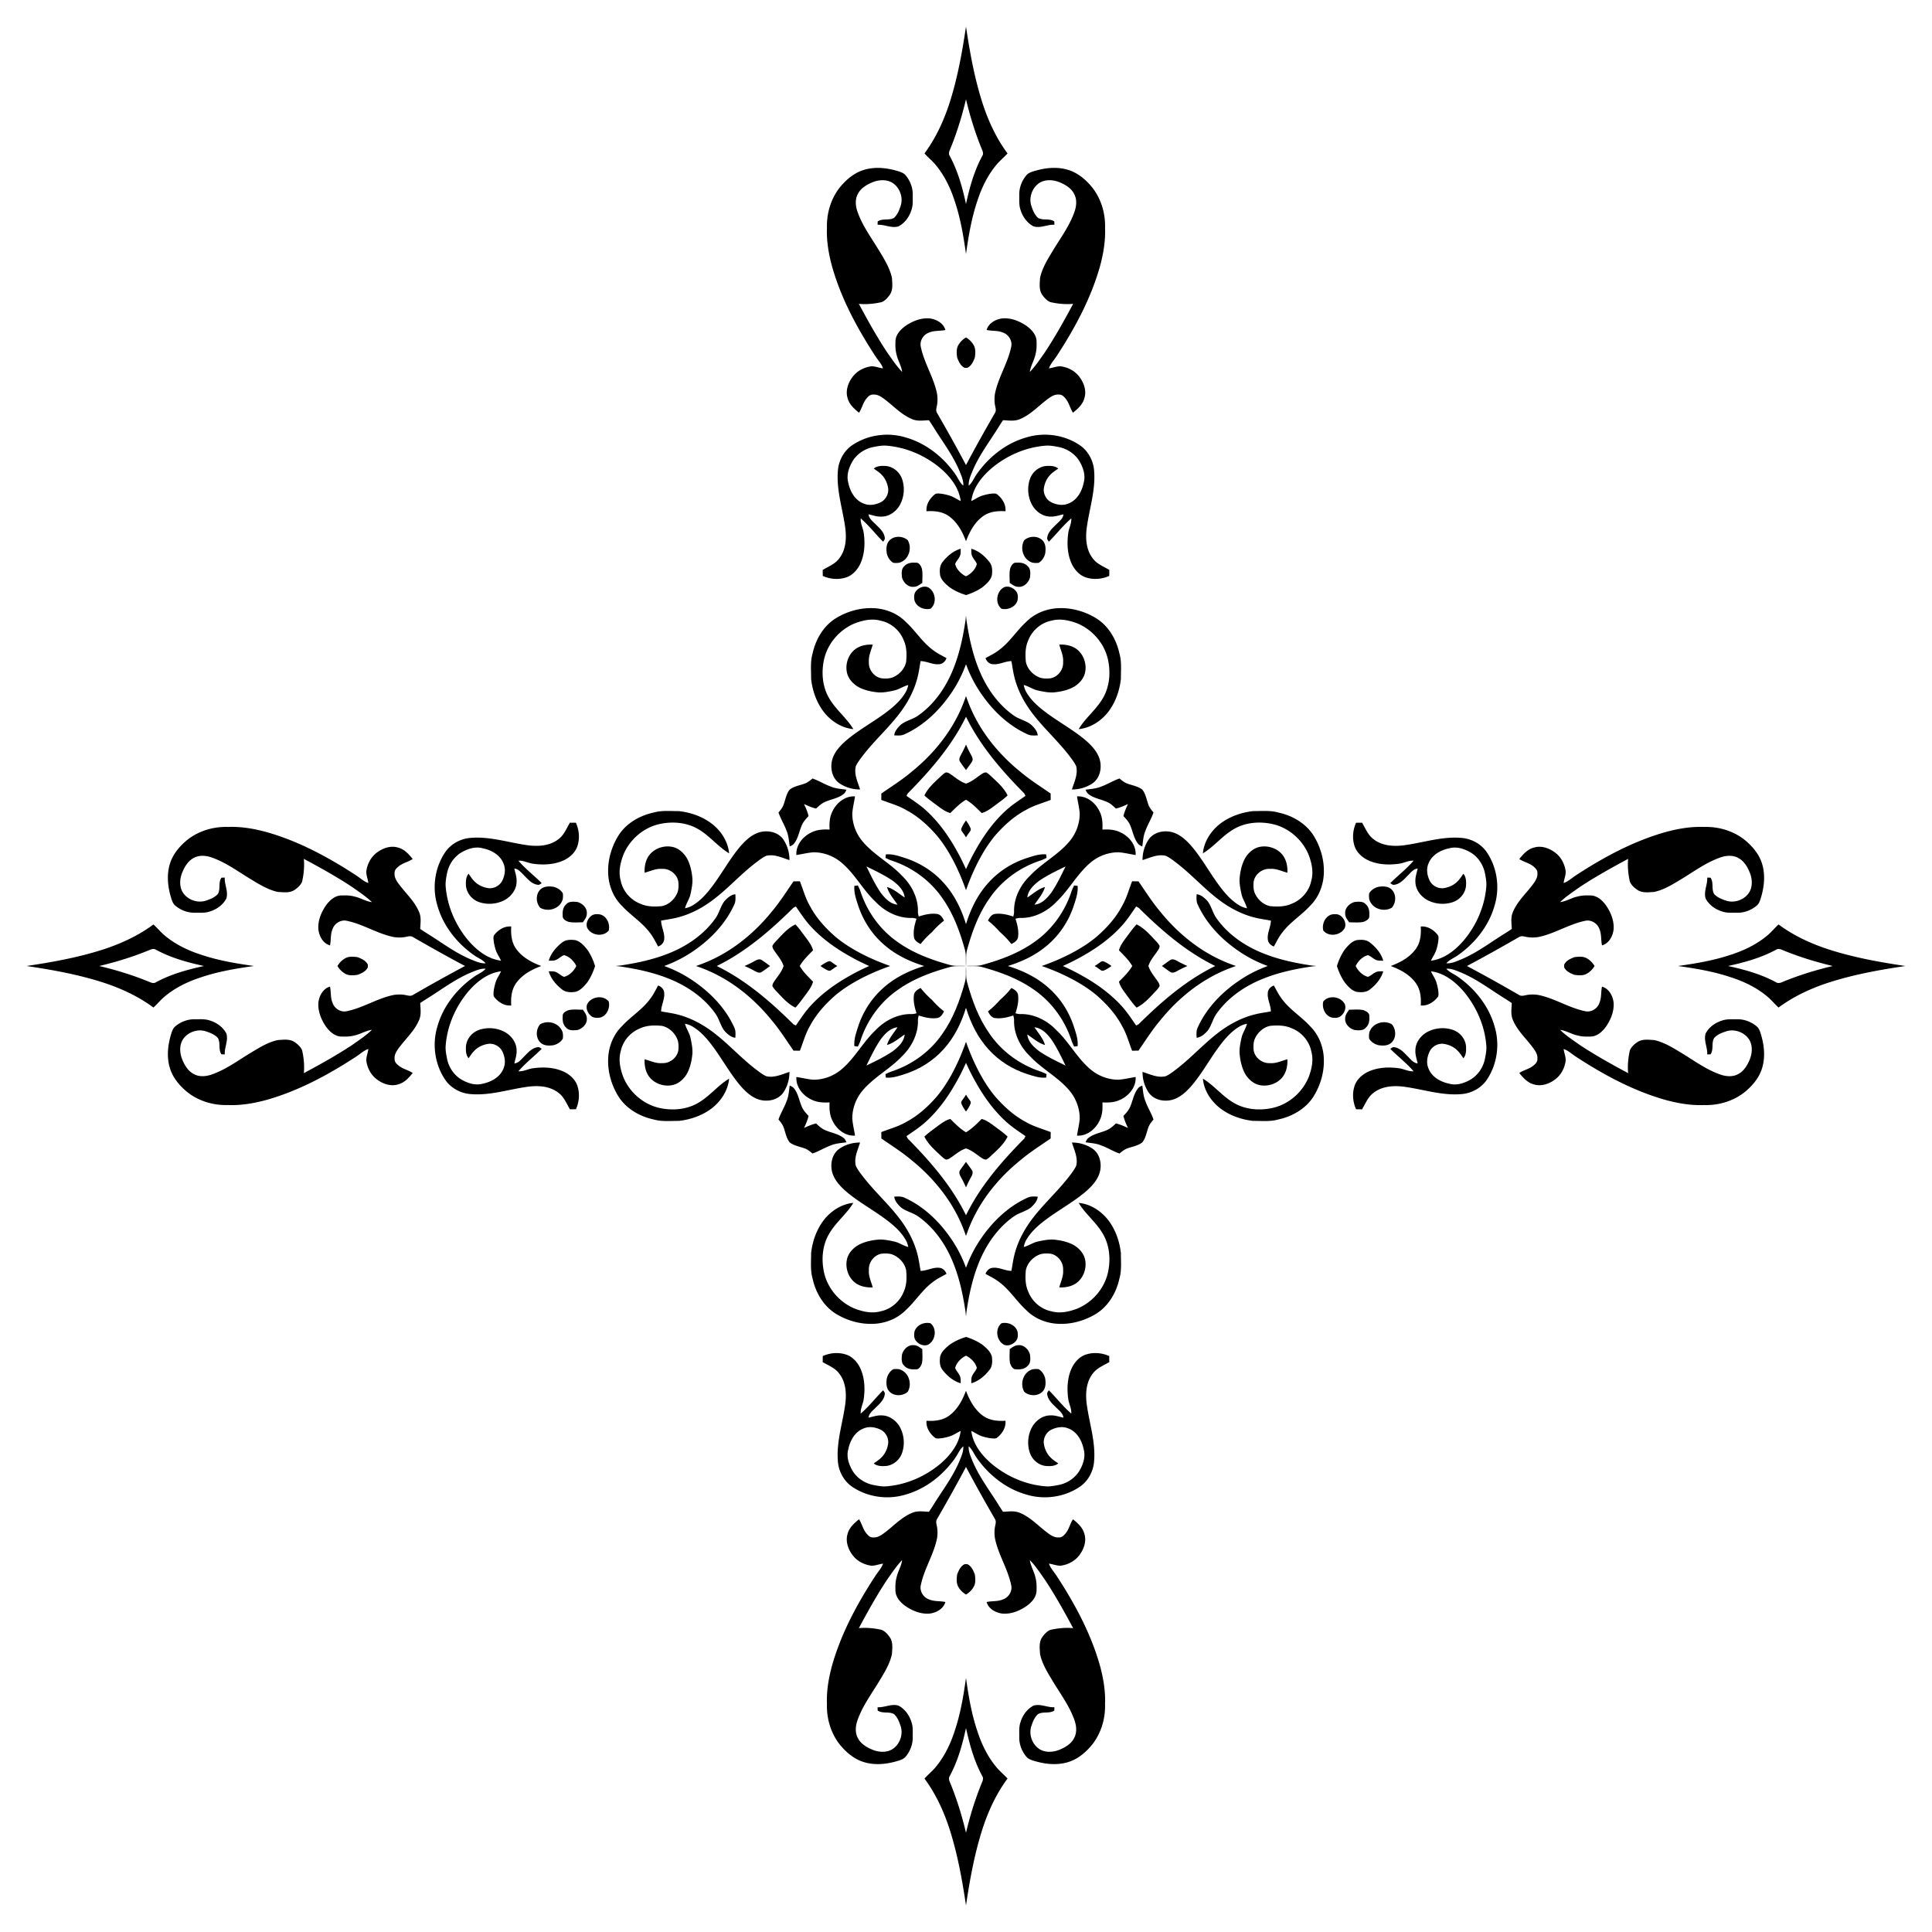 <svg xmlns="http://www.w3.org/2000/svg" viewBox="0 0 1645.319 1645.319"><path d="M684.739 684.739c3.318 1.535 6.665 3.018 10.25 3.835 2.051-1.878 4.096-3.847 6.587-5.15 5.361-2.702 11.715-3.293 16.569-7.011 1.363-.924 2.067-2.423 2.695-3.9-4.513-.629-9.162-.879-13.41-2.688-5.316-1.931-10.132-5.02-15.494-6.838-2.044 1.681-4.127 3.43-6.656 4.331-4.28 1.596-9.15 2.246-12.79 5.173-2.925 3.638-3.576 8.509-5.172 12.79-.9 2.528-2.65 4.61-4.331 6.655 1.817 5.361 4.907 10.178 6.838 15.493 1.81 4.249 2.06 8.898 2.688 13.411 1.477-.628 2.976-1.333 3.9-2.696 3.718-4.854 4.309-11.207 7.012-16.568 1.302-2.491 3.271-4.536 5.15-6.588-.818-3.584-2.3-6.931-3.836-10.25zM960.58 684.739c-1.536 3.318-3.018 6.665-3.835 10.25 1.877 2.051 3.846 4.096 5.149 6.587 2.703 5.361 3.294 11.715 7.012 16.569.924 1.363 2.423 2.067 3.9 2.695.628-4.513.878-9.162 2.688-13.41 1.931-5.316 5.02-10.132 6.838-15.494-1.681-2.044-3.43-4.127-4.331-6.656-1.596-4.28-2.247-9.15-5.173-12.79-3.639-2.925-8.509-3.576-12.79-5.172-2.528-.9-4.61-2.65-6.655-4.331-5.362 1.817-10.178 4.907-15.494 6.838-4.248 1.81-8.897 2.06-13.41 2.688.628 1.477 1.332 2.976 2.695 3.9 4.854 3.718 11.208 4.309 16.569 7.012 2.491 1.302 4.536 3.271 6.588 5.15 3.584-.818 6.931-2.3 10.249-3.836zM960.58 960.58c-3.318-1.536-6.665-3.018-10.25-3.835-2.051 1.877-4.096 3.846-6.587 5.149-5.362 2.703-11.715 3.294-16.569 7.012-1.363.924-2.067 2.423-2.695 3.9 4.513.628 9.162.878 13.41 2.688 5.316 1.931 10.132 5.02 15.494 6.838 2.044-1.681 4.127-3.43 6.656-4.331 4.28-1.596 9.15-2.247 12.789-5.173 2.926-3.639 3.577-8.509 5.172-12.79.902-2.528 2.65-4.61 4.332-6.655-1.817-5.362-4.907-10.178-6.838-15.494-1.81-4.248-2.06-8.897-2.688-13.41-1.477.628-2.976 1.332-3.9 2.695-3.718 4.854-4.309 11.208-7.012 16.569-1.303 2.491-3.272 4.536-5.15 6.588.818 3.584 2.3 6.931 3.836 10.249zM684.739 960.58c1.535-3.318 3.018-6.665 3.835-10.25-1.878-2.051-3.847-4.096-5.15-6.587-2.702-5.362-3.293-11.715-7.011-16.569-.924-1.363-2.423-2.067-3.9-2.695-.629 4.513-.879 9.162-2.688 13.41-1.931 5.316-5.02 10.132-6.838 15.494 1.681 2.044 3.43 4.127 4.331 6.656 1.596 4.28 2.246 9.15 5.173 12.789 3.638 2.926 8.509 3.577 12.79 5.172 2.528.902 4.61 2.65 6.655 4.332 5.361-1.817 10.178-4.907 15.493-6.838 4.249-1.81 8.898-2.06 13.411-2.688-.628-1.477-1.333-2.976-2.696-3.9-4.854-3.718-11.207-4.309-16.568-7.012-2.491-1.303-4.536-3.272-6.588-5.15-3.584.818-6.931 2.3-10.25 3.836zM690.748 578.145c1.135 10.087 4.596 20.075 10.836 28.17 6.096 7.8 15.16 13.698 25.148 14.615-5.9-9.791-15.425-16.91-20.991-26.966-5.558-9.874-6.376-21.937-3.847-32.841 3.203-13.578 13.358-25.103 26.254-30.336 6.876-2.574 14.516-4.255 21.755-2.195 8.875 1.718 16.47 8.314 19.719 16.697 2.62 5.702 2.635 12.123 2.075 18.25-1.106 5.67-5.354 10.48-10.503 12.903-3.15 1.544-6.762 1.544-10.17 1.257-6.55-.955-11.503-7.436-11.07-13.98-.432-5.179 1.99-9.881 3.27-14.75-5.618-.288-11.623.939-15.932 4.748-5.15 4.634-7.451 12.063-6.073 18.817 1.037 5.225 4.846 9.473 9.269 12.215 5.3 3.036 11.389 4.308 17.401 4.907 4.566.287 9.095-.652 13.532-1.613 4.278-.902 7.86-3.658 12.093-4.688-.5 2.219-1.181 4.407-2.385 6.346-4.62 7.883-11.904 13.691-19.204 18.961-10.586 7.588-22.089 13.926-31.948 22.506-4.793 4.3-9.405 9.321-11.2 15.667-2.006 7.103-.242 15.826 6.074 20.233 5.149 3.461 11.411 5.347 17.613 5.248-1.991-6.406-5.316-12.896-3.642-19.794 1.552-3.4 3.953-6.315 6.179-9.291 9.291-12.071 20.673-22.324 30.032-34.334 7.664-9.746 13.76-20.907 16.599-33.038 1.037-4.226 1.537-8.557 2.37-12.836 5.377.06 10.276 3.173 15.713 2.628 3.014-.076 5.414-2.439 6.323-5.187-4.082-2.257-8.322-4.301-11.987-7.224-8.784-6.641-14.592-16.236-22.664-23.611-7.126-7.255-17.122-11.223-27.208-11.685-11.435-.552-22.945 2.711-32.63 8.747-10.435 6.61-17.03 18.06-19.582 29.956-2 6.99-1.166 14.327-1.22 21.498zM578.145 954.571c10.087-1.136 20.075-4.596 28.17-10.836 7.8-6.096 13.698-15.16 14.615-25.148-9.791 5.899-16.91 15.425-26.966 20.99-9.874 5.56-21.937 6.377-32.841 3.848-13.578-3.203-25.103-13.358-30.336-26.254-2.574-6.876-4.255-14.516-2.195-21.756 1.718-8.875 8.314-16.47 16.697-19.718 5.702-2.62 12.123-2.635 18.25-2.075 5.67 1.106 10.48 5.354 12.903 10.503 1.544 3.15 1.544 6.762 1.257 10.17-.955 6.55-7.436 11.502-13.98 11.07-5.179.432-9.881-1.991-14.75-3.27-.288 5.618.939 11.623 4.748 15.932 4.634 5.149 12.063 7.45 18.817 6.073 5.225-1.038 9.473-4.847 12.215-9.269 3.036-5.3 4.308-11.389 4.907-17.401.287-4.567-.652-9.095-1.613-13.532-.902-4.279-3.658-7.86-4.688-12.093 2.219.5 4.407 1.18 6.346 2.385 7.883 4.619 13.691 11.904 18.961 19.203 7.588 10.587 13.926 22.09 22.506 31.949 4.3 4.793 9.321 9.405 15.667 11.2 7.103 2.006 15.826.241 20.233-6.074 3.461-5.15 5.347-11.412 5.248-17.613-6.406 1.991-12.896 5.315-19.794 3.642-3.4-1.552-6.315-3.953-9.291-6.18-12.071-9.29-22.324-20.672-34.334-30.031-9.746-7.664-20.907-13.76-33.038-16.6-4.226-1.037-8.557-1.536-12.836-2.37.06-5.376 3.173-10.275 2.628-15.712-.076-3.014-2.439-5.415-5.187-6.323-2.257 4.081-4.301 8.322-7.224 11.987-6.641 8.784-16.236 14.592-23.611 22.664-7.255 7.126-11.223 17.121-11.685 27.208-.552 11.434 2.711 22.944 8.747 32.63 6.61 10.434 18.06 17.03 29.956 19.582 6.99 2 14.327 1.166 21.498 1.22zM954.571 1067.174c-1.136-10.087-4.596-20.075-10.836-28.17-6.096-7.8-15.16-13.698-25.148-14.615 5.899 9.791 15.425 16.91 20.99 26.966 5.56 9.874 6.377 21.937 3.848 32.841-3.203 13.577-13.358 25.103-26.254 30.335-6.876 2.575-14.516 4.256-21.756 2.196-8.875-1.719-16.47-8.314-19.718-16.697-2.62-5.702-2.635-12.123-2.075-18.25 1.106-5.671 5.354-10.48 10.503-12.903 3.15-1.544 6.762-1.544 10.17-1.257 6.55.954 11.502 7.436 11.07 13.979.432 5.18-1.991 9.882-3.27 14.751 5.618.288 11.623-.939 15.932-4.748 5.149-4.634 7.45-12.063 6.073-18.817-1.038-5.225-4.847-9.473-9.269-12.215-5.3-3.036-11.389-4.308-17.401-4.907-4.567-.287-9.095.651-13.532 1.613-4.279.901-7.86 3.658-12.093 4.688.5-2.22 1.18-4.407 2.385-6.346 4.619-7.883 11.904-13.691 19.203-18.962 10.587-7.587 22.09-13.925 31.949-22.505 4.793-4.3 9.405-9.321 11.2-15.667 2.006-7.103.241-15.826-6.074-20.233-5.15-3.461-11.412-5.347-17.613-5.248 1.991 6.406 5.315 12.896 3.642 19.794-1.552 3.4-3.953 6.316-6.18 9.292-9.29 12.07-20.672 22.323-30.031 34.333-7.664 9.746-13.76 20.907-16.6 33.038-1.037 4.226-1.536 8.557-2.37 12.836-5.376-.06-10.275-3.173-15.712-2.628-3.014.076-5.415 2.439-6.323 5.187 4.081 2.257 8.322 4.301 11.987 7.224 8.784 6.641 14.592 16.236 22.664 23.611 7.126 7.255 17.121 11.223 27.208 11.684 11.434.553 22.944-2.71 32.63-8.746 10.434-6.61 17.03-18.06 19.582-29.956 2-6.99 1.166-14.328 1.22-21.498zM1067.174 690.748c-10.087 1.135-20.075 4.596-28.17 10.836-7.8 6.096-13.698 15.16-14.615 25.148 9.791-5.9 16.91-15.425 26.966-20.991 9.874-5.558 21.937-6.376 32.841-3.847 13.577 3.203 25.103 13.358 30.335 26.254 2.575 6.876 4.256 14.516 2.196 21.755-1.719 8.875-8.314 16.47-16.697 19.719-5.702 2.62-12.123 2.635-18.25 2.075-5.671-1.106-10.48-5.354-12.903-10.503-1.544-3.15-1.544-6.762-1.257-10.17.954-6.55 7.436-11.503 13.979-11.07 5.18-.432 9.882 1.99 14.751 3.27.288-5.618-.939-11.623-4.748-15.932-4.634-5.15-12.063-7.451-18.817-6.073-5.225 1.037-9.473 4.846-12.215 9.269-3.036 5.3-4.308 11.389-4.907 17.401-.287 4.566.651 9.095 1.613 13.532.901 4.278 3.658 7.86 4.688 12.093-2.22-.5-4.407-1.181-6.346-2.385-7.883-4.62-13.691-11.904-18.962-19.204-7.587-10.586-13.925-22.089-22.505-31.948-4.3-4.793-9.321-9.405-15.667-11.2-7.103-2.006-15.826-.242-20.233 6.074-3.461 5.149-5.347 11.411-5.248 17.613 6.406-1.991 12.896-5.316 19.794-3.642 3.4 1.552 6.316 3.953 9.292 6.179 12.07 9.291 22.323 20.673 34.333 30.032 9.746 7.664 20.907 13.76 33.038 16.599 4.226 1.037 8.557 1.537 12.836 2.37-.06 5.377-3.173 10.276-2.628 15.713.076 3.014 2.439 5.414 5.187 6.323 2.257-4.082 4.301-8.322 7.224-11.987 6.641-8.784 16.236-14.592 23.611-22.664 7.255-7.126 11.223-17.122 11.684-27.208.553-11.435-2.71-22.945-8.746-32.63-6.61-10.435-18.06-17.03-29.956-19.582-6.99-2-14.328-1.166-21.498-1.22zM954.571 578.145c-1.136 10.087-4.596 20.075-10.836 28.17-6.096 7.8-15.16 13.698-25.148 14.615 5.899-9.791 15.425-16.91 20.99-26.966 5.56-9.874 6.377-21.937 3.848-32.841-3.203-13.578-13.358-25.103-26.254-30.336-6.876-2.574-14.516-4.255-21.756-2.195-8.875 1.718-16.47 8.314-19.718 16.697-2.62 5.702-2.635 12.123-2.075 18.25 1.106 5.67 5.354 10.48 10.503 12.903 3.15 1.544 6.762 1.544 10.17 1.257 6.55-.955 11.502-7.436 11.07-13.98.432-5.179-1.991-9.881-3.27-14.75 5.618-.288 11.623.939 15.932 4.748 5.149 4.634 7.45 12.063 6.073 18.817-1.038 5.225-4.847 9.473-9.269 12.215-5.3 3.036-11.389 4.308-17.401 4.907-4.567.287-9.095-.652-13.532-1.613-4.279-.902-7.86-3.658-12.093-4.688.5 2.219 1.18 4.407 2.385 6.346 4.619 7.883 11.904 13.691 19.203 18.961 10.587 7.588 22.09 13.926 31.949 22.506 4.793 4.3 9.405 9.321 11.2 15.667 2.006 7.103.241 15.826-6.074 20.233-5.15 3.461-11.412 5.347-17.613 5.248 1.991-6.406 5.315-12.896 3.642-19.794-1.552-3.4-3.953-6.315-6.18-9.291-9.29-12.071-20.672-22.324-30.031-34.334-7.664-9.746-13.76-20.907-16.6-33.038-1.037-4.226-1.536-8.557-2.37-12.836-5.376.06-10.275 3.173-15.712 2.628-3.014-.076-5.415-2.439-6.323-5.187 4.081-2.257 8.322-4.301 11.987-7.224 8.784-6.641 14.592-16.236 22.664-23.611 7.126-7.255 17.121-11.223 27.208-11.685 11.434-.552 22.944 2.711 32.63 8.747 10.434 6.61 17.03 18.06 19.582 29.956 2 6.99 1.166 14.327 1.22 21.498zM578.145 690.748c10.087 1.135 20.075 4.596 28.17 10.836 7.8 6.096 13.698 15.16 14.615 25.148-9.791-5.9-16.91-15.425-26.966-20.991-9.874-5.558-21.937-6.376-32.841-3.847-13.578 3.203-25.103 13.358-30.336 26.254-2.574 6.876-4.255 14.516-2.195 21.755 1.718 8.875 8.314 16.47 16.697 19.719 5.702 2.62 12.123 2.635 18.25 2.075 5.67-1.106 10.48-5.354 12.903-10.503 1.544-3.15 1.544-6.762 1.257-10.17-.955-6.55-7.436-11.503-13.98-11.07-5.179-.432-9.881 1.99-14.75 3.27-.288-5.618.939-11.623 4.748-15.932 4.634-5.15 12.063-7.451 18.817-6.073 5.225 1.037 9.473 4.846 12.215 9.269 3.036 5.3 4.308 11.389 4.907 17.401.287 4.566-.652 9.095-1.613 13.532-.902 4.278-3.658 7.86-4.688 12.093 2.219-.5 4.407-1.181 6.346-2.385 7.883-4.62 13.691-11.904 18.961-19.204 7.588-10.586 13.926-22.089 22.506-31.948 4.3-4.793 9.321-9.405 15.667-11.2 7.103-2.006 15.826-.242 20.233 6.074 3.461 5.149 5.347 11.411 5.248 17.613-6.406-1.991-12.896-5.316-19.794-3.642-3.4 1.552-6.315 3.953-9.291 6.179-12.071 9.291-22.324 20.673-34.334 30.032-9.746 7.664-20.907 13.76-33.038 16.599-4.226 1.037-8.557 1.537-12.836 2.37.06 5.377 3.173 10.276 2.628 15.713-.076 3.014-2.439 5.414-5.187 6.323-2.257-4.082-4.301-8.322-7.224-11.987-6.641-8.784-16.236-14.592-23.611-22.664-7.255-7.126-11.223-17.122-11.685-27.208-.552-11.435 2.711-22.945 8.747-32.63 6.61-10.435 18.06-17.03 29.956-19.582 6.99-2 14.327-1.166 21.498-1.22zM690.748 1067.174c1.135-10.087 4.596-20.075 10.836-28.17 6.096-7.8 15.16-13.698 25.148-14.615-5.9 9.791-15.425 16.91-20.991 26.966-5.558 9.874-6.376 21.937-3.847 32.841 3.203 13.577 13.358 25.103 26.254 30.335 6.876 2.575 14.516 4.256 21.755 2.196 8.875-1.719 16.47-8.314 19.719-16.697 2.62-5.702 2.635-12.123 2.075-18.25-1.106-5.671-5.354-10.48-10.503-12.903-3.15-1.544-6.762-1.544-10.17-1.257-6.55.954-11.503 7.436-11.07 13.979-.432 5.18 1.99 9.882 3.27 14.751-5.618.288-11.623-.939-15.932-4.748-5.15-4.634-7.451-12.063-6.073-18.817 1.037-5.225 4.846-9.473 9.269-12.215 5.3-3.036 11.389-4.308 17.401-4.907 4.566-.287 9.095.651 13.532 1.613 4.278.901 7.86 3.658 12.093 4.688-.5-2.22-1.181-4.407-2.385-6.346-4.62-7.883-11.904-13.691-19.204-18.962-10.586-7.587-22.089-13.925-31.948-22.505-4.793-4.3-9.405-9.321-11.2-15.667-2.006-7.103-.242-15.826 6.074-20.233 5.149-3.461 11.411-5.347 17.613-5.248-1.991 6.406-5.316 12.896-3.642 19.794 1.552 3.4 3.953 6.316 6.179 9.292 9.291 12.07 20.673 22.323 30.032 34.333 7.664 9.746 13.76 20.907 16.599 33.038 1.037 4.226 1.537 8.557 2.37 12.836 5.377-.06 10.276-3.173 15.713-2.628 3.014.076 5.414 2.439 6.323 5.187-4.082 2.257-8.322 4.301-11.987 7.224-8.784 6.641-14.592 16.236-22.664 23.611-7.126 7.255-17.122 11.223-27.208 11.684-11.435.553-22.945-2.71-32.63-8.746-10.435-6.61-17.03-18.06-19.582-29.956-2-6.99-1.166-14.328-1.22-21.498zM1067.174 954.571c-10.087-1.136-20.075-4.596-28.17-10.836-7.8-6.096-13.698-15.16-14.615-25.148 9.791 5.899 16.91 15.425 26.966 20.99 9.874 5.56 21.937 6.377 32.841 3.848 13.577-3.203 25.103-13.358 30.335-26.254 2.575-6.876 4.256-14.516 2.196-21.756-1.719-8.875-8.314-16.47-16.697-19.718-5.702-2.62-12.123-2.635-18.25-2.075-5.671 1.106-10.48 5.354-12.903 10.503-1.544 3.15-1.544 6.762-1.257 10.17.954 6.55 7.436 11.502 13.979 11.07 5.18.432 9.882-1.991 14.751-3.27.288 5.618-.939 11.623-4.748 15.932-4.634 5.149-12.063 7.45-18.817 6.073-5.225-1.038-9.473-4.847-12.215-9.269-3.036-5.3-4.308-11.389-4.907-17.401-.287-4.567.651-9.095 1.613-13.532.901-4.279 3.658-7.86 4.688-12.093-2.22.5-4.407 1.18-6.346 2.385-7.883 4.619-13.691 11.904-18.962 19.203-7.587 10.587-13.925 22.09-22.505 31.949-4.3 4.793-9.321 9.405-15.667 11.2-7.103 2.006-15.826.241-20.233-6.074-3.461-5.15-5.347-11.412-5.248-17.613 6.406 1.991 12.896 5.315 19.794 3.642 3.4-1.552 6.316-3.953 9.292-6.18 12.07-9.29 22.323-20.672 34.333-30.031 9.746-7.664 20.907-13.76 33.038-16.6 4.226-1.037 8.557-1.536 12.836-2.37-.06-5.376-3.173-10.275-2.628-15.712.076-3.014 2.439-5.415 5.187-6.323 2.257 4.081 4.301 8.322 7.224 11.987 6.641 8.784 16.236 14.592 23.611 22.664 7.255 7.126 11.223 17.121 11.684 27.208.553 11.434-2.71 22.944-8.746 32.63-6.61 10.434-18.06 17.03-29.956 19.582-6.99 2-14.328 1.166-21.498 1.22zM851.58 793.74c3.525 3.102 6.824 6.446 9.714 10.2 2.332-1.151 4.862-2.673 5.596-5.354.916-5.497-.416-10.987-2.098-16.197 1.31-.31 2.62-.704 3.999-.666 11.654.333 22.861-5.339 30.797-13.654 10.738-10.078 17.583-23.64 28.836-33.227 6.701-5.748 15.417-9.102 24.262-9.02 4.869.372 9.594 1.599 14.41 2.318.614-8.489-5.694-16.099-13.16-19.393-4.69-2.329-9.956-2.521-15.106-2.258.263-5.15.07-10.416-2.259-15.106-3.294-7.466-10.904-13.774-19.393-13.16.72 4.816 1.947 9.54 2.318 14.41.083 8.844-3.272 17.56-9.02 24.262-9.586 11.253-23.148 18.098-33.227 28.836-8.315 7.936-13.986 19.143-13.653 30.797.038 1.378-.356 2.688-.666 3.998-5.21-1.681-10.7-3.014-16.198-2.098-2.68.735-4.202 3.264-5.354 5.596 3.755 2.89 7.099 6.19 10.201 9.715zm55.867-55.869c-3.722 7.606-7.343 15.267-12.107 22.286-3.574 4.717-8.088 9.67-14.358 10.283 3.183-4.86 7.364-9.381 8.948-15.051-5.67 1.584-10.19 5.765-15.051 8.947.613-6.27 5.566-10.783 10.283-14.357 7.019-4.764 14.68-8.385 22.285-12.108zM851.58 851.58c-3.103 3.525-6.447 6.824-10.201 9.714 1.15 2.332 2.673 4.862 5.353 5.596 5.498.916 10.988-.416 16.198-2.098.31 1.31.704 2.62.666 3.999-.333 11.654 5.339 22.861 13.653 30.797 10.08 10.738 23.641 17.583 33.228 28.836 5.747 6.701 9.102 15.417 9.019 24.262-.371 4.869-1.598 9.594-2.317 14.41 8.488.614 16.099-5.694 19.393-13.16 2.329-4.69 2.52-9.956 2.258-15.106 5.15.263 10.416.07 15.105-2.259 7.467-3.294 13.775-10.904 13.161-19.393-4.816.72-9.541 1.947-14.41 2.318-8.845.083-17.56-3.272-24.262-9.02-11.253-9.586-18.098-23.148-28.836-33.227-7.936-8.315-19.143-13.986-30.797-13.653-1.378.038-2.688-.356-3.998-.666 1.68-5.21 3.013-10.7 2.097-16.198-.734-2.68-3.263-4.202-5.596-5.354-2.89 3.755-6.19 7.099-9.715 10.201zm55.867 55.867c-7.605-3.722-15.266-7.343-22.285-12.107-4.717-3.574-9.67-8.088-10.283-14.358 4.86 3.183 9.381 7.364 15.05 8.948-1.583-5.67-5.765-10.19-8.947-15.051 6.27.613 10.784 5.566 14.358 10.283 4.764 7.019 8.385 14.68 12.107 22.285zM793.74 851.58c-3.526-3.103-6.826-6.447-9.716-10.201-2.332 1.15-4.861 2.673-5.596 5.353-.916 5.498.417 10.988 2.098 16.198-1.31.31-2.62.704-3.998.666-11.654-.333-22.861 5.339-30.797 13.653-10.738 10.08-17.583 23.641-28.836 33.228-6.702 5.747-15.417 9.102-24.262 9.019-4.87-.371-9.594-1.598-14.41-2.317-.614 8.488 5.694 16.099 13.16 19.393 4.69 2.329 9.956 2.52 15.106 2.258-.263 5.15-.07 10.416 2.258 15.105 3.294 7.467 10.905 13.775 19.393 13.161-.72-4.816-1.946-9.541-2.317-14.41-.083-8.845 3.271-17.56 9.019-24.262 9.587-11.253 23.149-18.098 33.228-28.836 8.314-7.936 13.986-19.143 13.653-30.797-.038-1.378.356-2.688.666-3.998 5.21 1.68 10.7 3.013 16.197 2.097 2.681-.734 4.203-3.263 5.354-5.596-3.754-2.89-7.098-6.19-10.2-9.715zm-55.869 55.867c3.723-7.605 7.344-15.266 12.108-22.285 3.574-4.717 8.087-9.67 14.357-10.283-3.182 4.86-7.363 9.381-8.947 15.05 5.67-1.583 10.19-5.765 15.05-8.947-.613 6.27-5.565 10.784-10.282 14.358-7.02 4.764-14.68 8.385-22.286 12.107zM793.74 793.74c3.102-3.526 6.446-6.826 10.2-9.716-1.151-2.332-2.673-4.861-5.354-5.596-5.497-.916-10.987.417-16.197 2.098-.31-1.31-.704-2.62-.666-3.998.333-11.654-5.339-22.861-13.654-30.797-10.078-10.738-23.64-17.583-33.227-28.836-5.748-6.702-9.102-15.417-9.02-24.262.372-4.87 1.599-9.594 2.318-14.41-8.489-.614-16.099 5.694-19.393 13.16-2.329 4.69-2.521 9.956-2.258 15.106-5.15-.263-10.416-.07-15.106 2.258-7.466 3.294-13.774 10.905-13.16 19.393 4.816-.72 9.54-1.946 14.41-2.317 8.844-.083 17.56 3.271 24.262 9.019 11.253 9.587 18.098 23.149 28.836 33.228 7.936 8.314 19.143 13.986 30.797 13.653 1.378-.038 2.688.356 3.998.666-1.681 5.21-3.014 10.7-2.098 16.197.735 2.681 3.264 4.203 5.596 5.354 2.89-3.754 6.19-7.098 9.715-10.2zM737.87 737.87c7.606 3.723 15.267 7.344 22.286 12.108 4.717 3.574 9.67 8.087 10.283 14.357-4.86-3.182-9.381-7.363-15.051-8.947 1.584 5.67 5.765 10.19 8.947 15.05-6.27-.613-10.783-5.565-14.357-10.282-4.764-7.02-8.385-14.68-12.108-22.286zM822.66 396.03c-7.923-14.943-16.198-29.707-24.656-44.362-1.121-1.68-.629-3.733-.25-5.565.825-3.582.787-7.33.22-10.958-2.825-13.835-10.943-25.913-13.79-39.732-1.212-5.104 2.173-10.571 7.065-12.2 4.4-1.908 9.276-1.166 13.843-2.196-1.606-5.86-7.777-9.185-13.464-9.859-7.39-.613-14.668 2.355-20.65 6.505-4.332 3.12-8.474 7.746-8.406 13.396-.098 3.566-.075 7.178.902 10.639 1.03 5.202 4.157 9.746 4.793 15.039-4.967-5.134-8.852-11.177-12.987-16.978-8.7-13.214-16.402-27.048-23.86-40.99 6.527.591 13.092-.045 19.468-1.491 2.946-1.272 5.203-3.779 6.967-6.406 2.824-4.135 1.984-9.42 1.757-14.123-1.644-7.792-5.778-14.774-9.867-21.513-6.657-11.306-14.812-21.9-19.287-34.349-1.916-5.157-2.552-11.184.325-16.121 2.613-4.854 7.702-7.717 12.639-9.716 5.732-2.211 12.903-2.454 17.909 1.59 5.467 4.354 7.928 12.358 5.58 18.977-1.18 3.589-2.688 7.33-5.55 9.897-4.271 2.56-9.753.174-13.918 3.097-.015.704-.06 2.097-.076 2.794 5.997-.333 11.768 3.18 17.75 1.394 5.611-2.893 9.496-8.49 11.237-14.464 1.287-3.937.886-8.133.94-12.207.181-5.997-2.038-12.002-5.847-16.614-2.165-2.74-5.77-3.468-8.95-4.399-9.042-2.469-18.856-3.165-27.844-.09-7.232 2.445-13.305 7.443-18.25 13.137-8.504 9.86-12.57 23.096-12.161 36.022-.44 10.98 1.431 21.885 4.278 32.456 7.732 27.54 21.468 52.961 37.052 76.792 2.211 3.37 5.112 6.368 6.422 10.253-3.385-.363-6.603-1.893-10.041-1.711-6.278.833-12.344 4.043-16.062 9.238-3.695 4.975-5.96 11.578-4.096 17.712 1.325 5.384 5.603 9.23 9.768 12.548 2.514-3.802 3.362-8.512 6.315-12.063 1.386-1.659 3.143-3.514 5.513-3.355 4.407-.47 8.027 2.5 11.29 5.005 7.225 5.627 13.714 12.563 22.385 16.001 4.46 1.855 9.367.97 14.039.803.909 1.37 1.855 2.718 2.726 4.104 7.868 12.904 17.31 24.951 23.21 38.96 1.605 4.06 3.612 8.179 3.309 12.662-3.082-2.568-4.43-6.452-6.71-9.648-10.2-14.652-25.049-26.518-42.375-31.41-14.887-4.582-31.827-2.37-44.882 6.202-7.496 4.778-12.191 13.335-12.82 22.134-1.37 16.182 3.87 31.804 6.134 47.638 1.363 9.23.916 19.613-5.134 27.215-3.49 4.68-9.102 6.748-13.948 9.633.03 1.711.053 3.415.06 5.119 6.08 2.733 13.206 3.4 19.598 1.362 5.21-1.59 9.223-5.793 11.767-10.472 4.264-8.285 4.801-17.985 3.582-27.08-.47-4.346-2.945-8.322-2.62-12.782 7.02 5.96 12.593 13.35 19.098 19.825.666-1.03 1.719-2.067 1.386-3.43-.614-4.9-4.597-8.247-7.898-11.51-2.393-2.439-5.498-4.703-5.93-8.368 3.71.788 7.368 2.166 11.223 1.924 6.61-.03 12.487-4.468 15.584-10.095 3.544-6.587 4.218-14.69 1.802-21.77-2-5.975-7.527-10.677-13.873-11.238-3.513-.212-7.497-.181-10.306 2.234 2.43 1.681 4.968 3.264 6.967 5.467 3.059 3.166 4.793 7.414 5.369 11.738.363 4.657-2.25 9.382-6.437 11.487-4.422 2.143-9.753 3.075-14.41 1.09-7.482-2.733-11.685-10.457-13.184-17.893-1.628-5.967.31-12.2 3.233-17.432 3.658-6.588 10.382-11.2 17.704-12.752 3.991-.78 8.088-1.628 12.177-1.181 16.622 1.431 32.6 8.45 45.344 19.143 8.382 7.209 15.917 16.667 17.28 27.965-3.12-1.424-5.914-3.506-9.2-4.566-2.878-.909-5.854-1.56-8.86-1.833-1.333-.015-2.848-.265-3.938.69-4.331 3.422-7.64 8.685-7.095 14.387 6.671-.447 13.782.265 19.317 4.37 7.069 5.218 11.271 13.075 14.304 21.182 3.034-8.107 7.236-15.964 14.305-21.183 5.535-4.104 12.646-4.816 19.317-4.369.545-5.702-2.764-10.965-7.095-14.388-1.09-.954-2.605-.704-3.938-.689-3.006.273-5.982.924-8.86 1.833-3.286 1.06-6.08 3.142-9.2 4.566 1.363-11.298 8.898-20.756 17.28-27.965 12.745-10.692 28.722-17.712 45.344-19.143 4.09-.447 8.186.401 12.177 1.181 7.322 1.553 14.046 6.164 17.704 12.752 2.923 5.233 4.861 11.465 3.233 17.432-1.5 7.436-5.702 15.16-13.184 17.894-4.657 1.984-9.988 1.052-14.41-1.09-4.188-2.106-6.8-6.831-6.437-11.488.576-4.324 2.31-8.572 5.37-11.738 1.998-2.203 4.535-3.786 6.966-5.467-2.81-2.415-6.793-2.446-10.306-2.234-6.346.56-11.874 5.263-13.873 11.238-2.416 7.08-1.742 15.183 1.802 21.77 3.097 5.627 8.974 10.064 15.584 10.095 3.855.242 7.512-1.136 11.223-1.924-.432 3.665-3.537 5.93-5.93 8.368-3.301 3.263-7.284 6.61-7.898 11.51-.333 1.363.72 2.4 1.386 3.43 6.505-6.475 12.078-13.865 19.098-19.825.325 4.46-2.15 8.436-2.62 12.783-1.22 9.094-.682 18.794 3.581 27.079 2.545 4.68 6.558 8.882 11.768 10.472 6.391 2.038 13.517 1.371 19.598-1.362.007-1.704.03-3.408.06-5.12-4.846-2.884-10.457-4.952-13.948-9.632-6.05-7.602-6.497-17.984-5.134-27.215 2.264-15.834 7.504-31.456 6.134-47.638-.629-8.8-5.324-17.356-12.82-22.134-13.055-8.572-29.995-10.784-44.882-6.202-17.326 4.892-32.175 16.758-42.376 31.41-2.279 3.196-3.627 7.08-6.709 9.648-.303-4.483 1.704-8.603 3.31-12.662 5.898-14.009 15.341-26.056 23.209-38.96.87-1.385 1.817-2.733 2.726-4.104 4.672.166 9.58 1.052 14.04-.803 8.67-3.438 15.16-10.374 22.383-16 3.264-2.507 6.884-5.475 11.29-5.006 2.371-.159 4.128 1.696 5.514 3.355 2.953 3.551 3.801 8.261 6.315 12.063 4.165-3.317 8.443-7.164 9.768-12.548 1.863-6.134-.4-12.737-4.096-17.712-3.718-5.195-9.784-8.405-16.062-9.238-3.437-.182-6.656 1.348-10.04 1.711 1.31-3.885 4.21-6.883 6.42-10.253 15.585-23.83 29.321-49.251 37.053-76.792 2.847-10.571 4.717-21.476 4.278-32.456.409-12.926-3.657-26.162-12.161-36.022-4.945-5.694-11.018-10.692-18.25-13.138-8.988-3.074-18.802-2.378-27.844.091-3.18.931-6.785 1.658-8.95 4.4-3.81 4.611-6.028 10.616-5.846 16.613.053 4.074-.349 8.27.939 12.207 1.741 5.975 5.626 11.571 11.237 14.464 5.982 1.787 11.753-1.727 17.75-1.394-.015-.696-.06-2.09-.076-2.794-4.165-2.923-9.647-.538-13.918-3.097-2.862-2.567-4.37-6.308-5.55-9.897-2.348-6.619.113-14.623 5.58-18.977 5.006-4.043 12.177-3.801 17.91-1.59 4.936 2 10.025 4.862 12.638 9.716 2.877 4.937 2.241 10.964.325 16.121-4.475 12.45-12.63 23.043-19.287 34.349-4.089 6.74-8.223 13.721-9.867 21.513-.227 4.703-1.067 9.988 1.757 14.123 1.764 2.627 4.021 5.134 6.967 6.406 6.376 1.446 12.941 2.082 19.469 1.492-7.46 13.94-15.16 27.775-23.861 40.99-4.135 5.8-8.02 11.842-12.987 16.977.636-5.293 3.764-9.837 4.793-15.04.977-3.46 1-7.072.902-10.638.068-5.65-4.074-10.276-8.406-13.396-5.982-4.15-13.26-7.118-20.65-6.505-5.687.674-11.858 3.998-13.464 9.86 4.567 1.03 9.443.287 13.843 2.196 4.892 1.628 8.277 7.095 7.065 12.199-2.847 13.82-10.965 25.897-13.79 39.732-.567 3.627-.605 7.376.22 10.958.379 1.832.871 3.884-.25 5.565-8.458 14.655-16.733 29.419-24.656 44.363zM1249.288 822.66c14.944-7.923 29.708-16.198 44.362-24.656 1.682-1.121 3.734-.629 5.566-.25 3.582.825 7.33.787 10.958.22 13.834-2.825 25.912-10.943 39.732-13.79 5.104-1.212 10.571 2.173 12.2 7.065 1.907 4.4 1.165 9.276 2.195 13.843 5.861-1.606 9.186-7.777 9.86-13.464.613-7.39-2.355-14.668-6.505-20.65-3.12-4.332-7.747-8.474-13.396-8.406-3.567-.098-7.179-.075-10.64.902-5.202 1.03-9.745 4.157-15.038 4.793 5.134-4.967 11.177-8.852 16.977-12.987 13.214-8.7 27.05-16.402 40.99-23.86-.59 6.527.045 13.092 1.492 19.468 1.272 2.946 3.778 5.203 6.406 6.967 4.134 2.824 9.42 1.984 14.123 1.757 7.792-1.644 14.773-5.778 21.513-9.867 11.306-6.657 21.9-14.812 34.348-19.287 5.157-1.916 11.185-2.552 16.122.325 4.854 2.613 7.716 7.702 9.716 12.639 2.21 5.732 2.453 12.903-1.59 17.909-4.355 5.467-12.359 7.928-18.977 5.58-3.59-1.18-7.33-2.688-9.897-5.55-2.56-4.271-.175-9.753-3.098-13.918-.704-.015-2.097-.06-2.794-.076.333 5.997-3.18 11.768-1.393 17.75 2.893 5.611 8.489 9.496 14.463 11.237 3.938 1.287 8.133.886 12.207.94 5.998.181 12.002-2.038 16.614-5.847 2.741-2.165 3.468-5.77 4.4-8.95 2.468-9.042 3.165-18.856.09-27.844-2.445-7.232-7.443-13.305-13.138-18.25-9.86-8.504-23.096-12.57-36.022-12.161-10.98-.44-21.884 1.431-32.455 4.278-27.541 7.732-52.962 21.468-76.792 37.052-3.37 2.211-6.369 5.112-10.253 6.422.363-3.385 1.893-6.603 1.71-10.041-.832-6.278-4.043-12.344-9.237-16.062-4.976-3.695-11.579-5.96-17.712-4.096-5.384 1.325-9.231 5.603-12.548 9.768 3.801 2.514 8.511 3.362 12.063 6.315 1.658 1.386 3.513 3.143 3.354 5.513.47 4.407-2.499 8.027-5.005 11.29-5.626 7.225-12.563 13.714-16 22.385-1.856 4.46-.97 9.367-.803 14.039-1.371.909-2.719 1.855-4.105 2.726-12.903 7.868-24.951 17.31-38.96 23.21-4.059 1.605-8.178 3.612-12.661 3.309 2.567-3.082 6.452-4.43 9.647-6.71 14.653-10.2 26.519-25.049 31.41-42.375 4.582-14.887 2.37-31.827-6.201-44.882-4.778-7.496-13.335-12.191-22.134-12.82-16.183-1.37-31.805 3.87-47.639 6.134-9.23 1.363-19.612.916-27.215-5.134-4.68-3.49-6.747-9.102-9.632-13.948-1.711.03-3.415.053-5.12.06-2.733 6.08-3.4 13.206-1.362 19.598 1.59 5.21 5.793 9.223 10.473 11.767 8.284 4.264 17.985 4.801 27.08 3.582 4.346-.47 8.321-2.945 12.781-2.62-5.96 7.02-13.35 12.593-19.824 19.098 1.03.666 2.067 1.719 3.43 1.386 4.9-.614 8.246-4.597 11.51-7.898 2.438-2.393 4.702-5.498 8.367-5.93-.787 3.71-2.165 7.368-1.923 11.223.03 6.61 4.468 12.487 10.094 15.584 6.588 3.544 14.69 4.218 21.77 1.802 5.976-2 10.678-7.527 11.238-13.873.212-3.513.182-7.497-2.233-10.306-1.681 2.43-3.264 4.968-5.468 6.967-3.165 3.059-7.413 4.793-11.737 5.369-4.657.363-9.382-2.25-11.487-6.437-2.143-4.422-3.075-9.753-1.091-14.41 2.734-7.482 10.458-11.685 17.894-13.184 5.967-1.628 12.199.31 17.431 3.233 6.588 3.658 11.2 10.382 12.752 17.704.78 3.991 1.629 8.088 1.182 12.177-1.431 16.622-8.451 32.6-19.143 45.344-7.21 8.382-16.667 15.917-27.965 17.28 1.423-3.12 3.506-5.914 4.566-9.2.909-2.878 1.56-5.854 1.832-8.86.016-1.333.265-2.848-.689-3.938-3.422-4.331-8.685-7.64-14.387-7.095.446 6.671-.265 13.782-4.37 19.317-5.219 7.069-13.076 11.271-21.183 14.304 8.107 3.034 15.965 7.236 21.183 14.305 4.105 5.535 4.816 12.646 4.37 19.317 5.702.545 10.965-2.764 14.387-7.095.954-1.09.705-2.605.69-3.938-.273-3.006-.924-5.982-1.833-8.86-1.06-3.286-3.143-6.08-4.566-9.2 11.298 1.363 20.756 8.898 27.965 17.28 10.692 12.745 17.712 28.722 19.143 45.344.447 4.09-.402 8.186-1.182 12.177-1.552 7.322-6.163 14.046-12.752 17.704-5.232 2.923-11.464 4.861-17.431 3.233-7.436-1.5-15.16-5.702-17.894-13.184-1.984-4.657-1.052-9.988 1.09-14.41 2.106-4.188 6.831-6.8 11.488-6.437 4.324.576 8.572 2.31 11.737 5.37 2.204 1.998 3.787 4.535 5.468 6.966 2.415-2.81 2.445-6.793 2.233-10.306-.56-6.346-5.262-11.874-11.237-13.873-7.08-2.416-15.183-1.742-21.77 1.802-5.627 3.097-10.065 8.974-10.095 15.584-.242 3.855 1.136 7.512 1.923 11.223-3.665-.432-5.929-3.537-8.367-5.93-3.264-3.301-6.61-7.284-11.51-7.898-1.363-.333-2.4.72-3.43 1.386 6.474 6.505 13.865 12.078 19.824 19.098-4.46.325-8.435-2.15-12.782-2.62-9.094-1.22-18.795-.682-27.079 3.581-4.68 2.545-8.882 6.558-10.473 11.768-2.037 6.391-1.37 13.517 1.363 19.598 1.704.007 3.408.03 5.119.06 2.885-4.846 4.952-10.457 9.632-13.948 7.603-6.05 17.985-6.497 27.215-5.134 15.834 2.264 31.456 7.504 47.639 6.134 8.799-.629 17.356-5.324 22.134-12.82 8.572-13.055 10.783-29.995 6.202-44.882-4.892-17.326-16.758-32.175-31.41-42.376-3.196-2.279-7.081-3.627-9.648-6.709 4.483-.303 8.602 1.704 12.661 3.31 14.009 5.898 26.057 15.341 38.96 23.209 1.386.87 2.734 1.817 4.105 2.726-.167 4.672-1.053 9.58.802 14.04 3.438 8.67 10.375 15.16 16 22.383 2.507 3.264 5.476 6.884 5.006 11.29.16 2.371-1.696 4.128-3.354 5.514-3.552 2.953-8.262 3.801-12.063 6.315 3.317 4.165 7.164 8.443 12.548 9.768 6.133 1.863 12.736-.4 17.712-4.096 5.194-3.718 8.405-9.784 9.238-16.062.182-3.437-1.348-6.656-1.711-10.04 3.884 1.31 6.883 4.21 10.253 6.42 23.83 15.585 49.25 29.321 76.792 37.053 10.57 2.847 21.475 4.717 32.455 4.278 12.926.409 26.163-3.657 36.022-12.161 5.695-4.945 10.693-11.018 13.138-18.25 3.075-8.988 2.378-18.802-.09-27.844-.932-3.18-1.659-6.785-4.4-8.95-4.612-3.81-10.616-6.028-16.614-5.846-4.074.053-8.269-.349-12.207.939-5.974 1.741-11.57 5.626-14.463 11.237-1.787 5.982 1.726 11.753 1.393 17.75.697-.015 2.09-.06 2.794-.076 2.923-4.165.538-9.647 3.098-13.918 2.567-2.862 6.308-4.37 9.897-5.55 6.618-2.348 14.622.113 18.976 5.58 4.044 5.006 3.802 12.177 1.59 17.91-1.999 4.936-4.861 10.025-9.715 12.638-4.937 2.877-10.965 2.241-16.122.325-12.449-4.475-23.043-12.63-34.348-19.287-6.74-4.089-13.721-8.223-21.513-9.867-4.703-.227-9.988-1.067-14.123 1.757-2.628 1.764-5.134 4.021-6.406 6.967-1.447 6.376-2.083 12.941-1.492 19.469-13.94-7.46-27.776-15.16-40.99-23.861-5.8-4.135-11.843-8.02-16.977-12.987 5.293.636 9.836 3.764 15.039 4.793 3.46.977 7.072 1 10.64.902 5.648.068 10.275-4.074 13.395-8.406 4.15-5.982 7.118-13.26 6.505-20.65-.674-5.687-3.999-11.858-9.86-13.464-1.03 4.567-.288 9.443-2.196 13.843-1.628 4.892-7.095 8.277-12.199 7.065-13.82-2.847-25.898-10.965-39.732-13.79-3.628-.567-7.376-.605-10.958.22-1.832.379-3.884.871-5.565-.25-14.655-8.458-29.42-16.733-44.363-24.656zM822.66 1249.288c7.922 14.944 16.197 29.708 24.655 44.362 1.12 1.682.629 3.734.25 5.566-.825 3.582-.787 7.33-.22 10.958 2.825 13.834 10.943 25.912 13.79 39.732 1.211 5.104-2.173 10.571-7.065 12.2-4.4 1.907-9.277 1.165-13.843 2.195 1.606 5.861 7.777 9.186 13.464 9.86 7.39.613 14.668-2.355 20.65-6.505 4.331-3.12 8.474-7.747 8.405-13.396.099-3.567.076-7.179-.9-10.64-1.03-5.202-4.158-9.745-4.794-15.038 4.967 5.134 8.852 11.177 12.987 16.977 8.7 13.214 16.401 27.05 23.86 40.99-6.527-.59-13.092.045-19.468 1.492-2.946 1.272-5.203 3.778-6.967 6.406-2.825 4.134-1.984 9.42-1.757 14.123 1.643 7.792 5.778 14.773 9.867 21.513 6.656 11.306 14.812 21.9 19.287 34.348 1.916 5.157 2.552 11.185-.326 16.122-2.612 4.854-7.7 7.716-12.638 9.716-5.732 2.21-12.903 2.453-17.909-1.59-5.467-4.355-7.928-12.359-5.58-18.977 1.18-3.59 2.687-7.33 5.55-9.897 4.27-2.56 9.753-.175 13.918-3.098.015-.704.06-2.097.076-2.794-5.998.333-11.768-3.18-17.75-1.393-5.611 2.893-9.496 8.489-11.237 14.463-1.288 3.938-.886 8.133-.94 12.207-.181 5.998 2.038 12.002 5.846 16.614 2.166 2.741 5.77 3.468 8.951 4.4 9.042 2.468 18.855 3.165 27.844.09 7.232-2.445 13.305-7.443 18.25-13.138 8.503-9.86 12.57-23.096 12.161-36.022.44-10.98-1.431-21.884-4.278-32.455-7.732-27.541-21.468-52.962-37.052-76.792-2.212-3.37-5.112-6.369-6.422-10.253 3.385.363 6.603 1.893 10.041 1.71 6.278-.832 12.343-4.043 16.061-9.237 3.696-4.976 5.96-11.579 4.097-17.712-1.325-5.384-5.603-9.231-9.768-12.548-2.514 3.801-3.362 8.511-6.316 12.063-1.385 1.658-3.142 3.513-5.512 3.354-4.408.47-8.027-2.499-11.29-5.005-7.225-5.626-13.715-12.563-22.385-16-4.46-1.856-9.367-.97-14.04-.803-.908-1.371-1.854-2.719-2.725-4.105-7.868-12.903-17.311-24.951-23.21-38.96-1.605-4.059-3.612-8.178-3.309-12.661 3.082 2.567 4.43 6.452 6.71 9.647 10.2 14.653 25.049 26.519 42.375 31.41 14.887 4.582 31.827 2.37 44.881-6.201 7.497-4.778 12.192-13.335 12.82-22.134 1.37-16.183-3.87-31.805-6.133-47.639-1.363-9.23-.917-19.612 5.134-27.215 3.49-4.68 9.102-6.747 13.948-9.632-.03-1.711-.053-3.415-.06-5.12-6.081-2.733-13.207-3.4-19.598-1.362-5.21 1.59-9.223 5.793-11.768 10.473-4.263 8.284-4.8 17.985-3.581 27.08.469 4.346 2.945 8.321 2.62 12.781-7.02-5.96-12.593-13.35-19.098-19.824-.666 1.03-1.719 2.067-1.386 3.43.613 4.9 4.597 8.246 7.898 11.51 2.393 2.438 5.498 4.702 5.93 8.367-3.71-.787-7.368-2.165-11.223-1.923-6.61.03-12.487 4.468-15.584 10.094-3.544 6.588-4.218 14.69-1.802 21.77 1.999 5.976 7.527 10.678 13.873 11.238 3.513.212 7.496.182 10.306-2.233-2.431-1.681-4.968-3.264-6.967-5.468-3.06-3.165-4.793-7.413-5.369-11.737-.363-4.657 2.25-9.382 6.437-11.487 4.422-2.143 9.753-3.075 14.41-1.091 7.482 2.734 11.685 10.458 13.184 17.894 1.628 5.967-.31 12.199-3.233 17.431-3.658 6.588-10.382 11.2-17.705 12.752-3.99.78-8.087 1.629-12.176 1.182-16.622-1.431-32.6-8.451-45.344-19.143-8.383-7.21-15.917-16.667-17.28-27.965 3.12 1.423 5.914 3.506 9.2 4.566 2.878.909 5.854 1.56 8.86 1.832 1.333.016 2.847.265 3.938-.689 4.331-3.422 7.64-8.685 7.095-14.387-6.671.446-13.782-.265-19.317-4.37-7.069-5.219-11.271-13.076-14.305-21.183-3.033 8.107-7.236 15.965-14.304 21.183-5.536 4.105-12.646 4.816-19.317 4.37-.546 5.702 2.763 10.965 7.095 14.387 1.09.954 2.605.705 3.938.69 3.006-.273 5.982-.924 8.86-1.833 3.286-1.06 6.08-3.143 9.2-4.566-1.363 11.298-8.898 20.756-17.28 27.965-12.745 10.692-28.723 17.712-45.344 19.143-4.09.447-8.186-.402-12.177-1.182-7.322-1.552-14.047-6.163-17.704-12.752-2.923-5.232-4.862-11.464-3.233-17.431 1.499-7.436 5.702-15.16 13.183-17.894 4.658-1.984 9.988-1.052 14.41 1.09 4.188 2.106 6.8 6.831 6.437 11.488-.575 4.324-2.31 8.572-5.368 11.737-2 2.204-4.536 3.787-6.967 5.468 2.81 2.415 6.792 2.445 10.306 2.233 6.346-.56 11.874-5.262 13.873-11.237 2.415-7.08 1.741-15.183-1.802-21.77-3.098-5.627-8.974-10.065-15.585-10.095-3.854-.242-7.511 1.136-11.222 1.923.432-3.665 3.536-5.929 5.93-8.367 3.301-3.264 7.284-6.61 7.897-11.51.334-1.363-.719-2.4-1.385-3.43-6.505 6.474-12.078 13.865-19.098 19.824-.326-4.46 2.15-8.435 2.62-12.782 1.22-9.094.682-18.795-3.582-27.079-2.544-4.68-6.557-8.882-11.767-10.473-6.392-2.037-13.517-1.37-19.598 1.363-.008 1.704-.03 3.408-.06 5.119 4.846 2.885 10.457 4.952 13.948 9.632 6.05 7.603 6.497 17.985 5.134 27.215-2.264 15.834-7.504 31.456-6.134 47.639.629 8.799 5.324 17.356 12.82 22.134 13.055 8.572 29.995 10.783 44.882 6.202 17.326-4.892 32.175-16.758 42.375-31.41 2.28-3.196 3.628-7.081 6.71-9.648.302 4.483-1.704 8.602-3.31 12.661-5.898 14.009-15.341 26.057-23.21 38.96-.87 1.386-1.816 2.734-2.725 4.105-4.672-.167-9.58-1.053-14.04.802-8.67 3.438-15.16 10.375-22.384 16-3.263 2.507-6.883 5.476-11.29 5.006-2.37.16-4.127-1.696-5.513-3.354-2.953-3.552-3.801-8.262-6.315-12.063-4.165 3.317-8.443 7.164-9.769 12.548-1.862 6.133.402 12.736 4.097 17.712 3.718 5.194 9.784 8.405 16.061 9.238 3.438.182 6.657-1.348 10.041-1.711-1.31 3.884-4.21 6.883-6.421 10.253-15.584 23.83-29.32 49.25-37.052 76.792-2.847 10.57-4.718 21.475-4.278 32.455-.41 12.926 3.657 26.163 12.16 36.022 4.946 5.695 11.019 10.693 18.25 13.138 8.99 3.075 18.803 2.378 27.844-.09 3.18-.932 6.785-1.659 8.951-4.4 3.809-4.612 6.028-10.616 5.846-16.614-.053-4.074.348-8.269-.939-12.207-1.742-5.974-5.626-11.57-11.237-14.463-5.983-1.787-11.753 1.726-17.75 1.393.015.697.06 2.09.076 2.794 4.164 2.923 9.647.538 13.918 3.098 2.862 2.567 4.369 6.308 5.55 9.897 2.348 6.618-.113 14.622-5.58 18.976-5.006 4.044-12.177 3.802-17.91 1.59-4.937-1.999-10.025-4.861-12.638-9.715-2.877-4.937-2.241-10.965-.325-16.122 4.475-12.449 12.63-23.043 19.287-34.348 4.089-6.74 8.223-13.721 9.866-21.513.228-4.703 1.068-9.988-1.756-14.123-1.765-2.628-4.021-5.134-6.967-6.406-6.376-1.447-12.941-2.083-19.469-1.492 7.46-13.94 15.16-27.776 23.861-40.99 4.135-5.8 8.02-11.843 12.987-16.977-.636 5.293-3.764 9.836-4.794 15.039-.976 3.46-1 7.072-.9 10.64-.069 5.648 4.073 10.275 8.405 13.395 5.982 4.15 13.259 7.118 20.65 6.505 5.687-.674 11.858-3.999 13.463-9.86-4.566-1.03-9.442-.288-13.842-2.196-4.892-1.628-8.277-7.095-7.065-12.199 2.847-13.82 10.965-25.898 13.79-39.732.567-3.628.605-7.376-.22-10.958-.379-1.832-.871-3.884.25-5.565 8.458-14.655 16.732-29.42 24.655-44.363zM396.03 822.66c-14.943 7.922-29.707 16.197-44.362 24.655-1.68 1.12-3.733.629-5.565.25-3.582-.825-7.33-.787-10.958-.22-13.835 2.825-25.913 10.943-39.732 13.79-5.104 1.211-10.571-2.173-12.2-7.065-1.908-4.4-1.166-9.277-2.196-13.843-5.86 1.606-9.185 7.777-9.859 13.464-.613 7.39 2.355 14.668 6.505 20.65 3.12 4.331 7.746 8.474 13.396 8.405 3.566.099 7.178.076 10.639-.9 5.202-1.03 9.746-4.158 15.039-4.794-5.134 4.967-11.177 8.852-16.978 12.987-13.214 8.7-27.048 16.401-40.99 23.86.591-6.527-.045-13.092-1.491-19.468-1.272-2.946-3.779-5.203-6.406-6.967-4.135-2.825-9.42-1.984-14.123-1.757-7.792 1.643-14.774 5.778-21.513 9.867-11.306 6.656-21.9 14.812-34.349 19.287-5.157 1.916-11.184 2.552-16.121-.326-4.854-2.612-7.717-7.7-9.716-12.638-2.211-5.732-2.454-12.903 1.59-17.909 4.354-5.467 12.358-7.928 18.977-5.58 3.589 1.18 7.33 2.687 9.897 5.55 2.56 4.27.174 9.753 3.097 13.918.704.015 2.097.06 2.794.076-.333-5.998 3.18-11.768 1.394-17.75-2.893-5.611-8.49-9.496-14.464-11.237-3.937-1.288-8.133-.886-12.207-.94-5.997-.181-12.002 2.038-16.614 5.846-2.74 2.166-3.468 5.77-4.399 8.951-2.469 9.042-3.165 18.855-.09 27.844 2.445 7.232 7.443 13.305 13.137 18.25 9.86 8.503 23.096 12.57 36.022 12.161 10.98.44 21.885-1.431 32.456-4.278 27.54-7.732 52.961-21.468 76.792-37.052 3.37-2.212 6.368-5.112 10.253-6.422-.363 3.385-1.893 6.603-1.711 10.041.833 6.278 4.043 12.343 9.238 16.061 4.975 3.696 11.578 5.96 17.712 4.097 5.384-1.325 9.23-5.603 12.548-9.768-3.802-2.514-8.512-3.362-12.063-6.316-1.659-1.385-3.514-3.142-3.355-5.512-.47-4.408 2.5-8.027 5.005-11.29 5.627-7.225 12.563-13.715 16.001-22.385 1.855-4.46.97-9.367.803-14.04 1.37-.908 2.718-1.854 4.104-2.725 12.904-7.868 24.951-17.311 38.96-23.21 4.06-1.605 8.179-3.612 12.662-3.309-2.568 3.082-6.452 4.43-9.648 6.71-14.652 10.2-26.518 25.049-31.41 42.375-4.582 14.887-2.37 31.827 6.202 44.881 4.778 7.497 13.335 12.192 22.134 12.82 16.182 1.37 31.804-3.87 47.638-6.133 9.23-1.363 19.613-.917 27.215 5.134 4.68 3.49 6.748 9.102 9.633 13.948 1.711-.03 3.415-.053 5.119-.06 2.733-6.081 3.4-13.207 1.362-19.598-1.59-5.21-5.793-9.223-10.472-11.768-8.285-4.263-17.985-4.8-27.08-3.581-4.346.469-8.322 2.945-12.782 2.62 5.96-7.02 13.35-12.593 19.825-19.098-1.03-.666-2.067-1.719-3.43-1.386-4.9.613-8.247 4.597-11.51 7.898-2.439 2.393-4.703 5.498-8.368 5.93.788-3.71 2.166-7.368 1.924-11.223-.03-6.61-4.468-12.487-10.095-15.584-6.587-3.544-14.69-4.218-21.77-1.802-5.975 1.999-10.677 7.527-11.238 13.873-.212 3.513-.181 7.496 2.234 10.306 1.681-2.431 3.264-4.968 5.467-6.967 3.166-3.06 7.414-4.793 11.738-5.369 4.657-.363 9.382 2.25 11.487 6.437 2.143 4.422 3.075 9.753 1.09 14.41-2.733 7.482-10.457 11.685-17.893 13.184-5.967 1.628-12.2-.31-17.432-3.233-6.588-3.658-11.2-10.382-12.752-17.705-.78-3.99-1.628-8.087-1.181-12.176 1.431-16.622 8.45-32.6 19.143-45.344 7.209-8.383 16.667-15.917 27.965-17.28-1.424 3.12-3.506 5.914-4.566 9.2-.909 2.878-1.56 5.854-1.833 8.86-.015 1.333-.265 2.847.69 3.938 3.422 4.331 8.685 7.64 14.387 7.095-.447-6.671.265-13.782 4.37-19.317 5.218-7.069 13.075-11.271 21.182-14.305-8.107-3.033-15.964-7.236-21.183-14.304-4.104-5.536-4.816-12.646-4.369-19.317-5.702-.546-10.965 2.763-14.388 7.095-.954 1.09-.704 2.605-.689 3.938.273 3.006.924 5.982 1.833 8.86 1.06 3.286 3.142 6.08 4.566 9.2-11.298-1.363-20.756-8.898-27.965-17.28-10.692-12.745-17.712-28.723-19.143-45.344-.447-4.09.401-8.186 1.181-12.177 1.553-7.322 6.164-14.047 12.752-17.704 5.233-2.923 11.465-4.862 17.432-3.233 7.436 1.499 15.16 5.702 17.894 13.183 1.984 4.658 1.052 9.988-1.09 14.41-2.106 4.188-6.831 6.8-11.488 6.437-4.324-.575-8.572-2.31-11.738-5.368-2.203-2-3.786-4.536-5.467-6.967-2.415 2.81-2.446 6.792-2.234 10.306.56 6.346 5.263 11.874 11.238 13.873 7.08 2.415 15.183 1.741 21.77-1.802 5.627-3.098 10.064-8.974 10.095-15.585.242-3.854-1.136-7.511-1.924-11.222 3.665.432 5.93 3.536 8.368 5.93 3.263 3.301 6.61 7.284 11.51 7.897 1.363.334 2.4-.719 3.43-1.385-6.475-6.505-13.865-12.078-19.825-19.098 4.46-.326 8.436 2.15 12.783 2.62 9.094 1.22 18.794.682 27.079-3.582 4.68-2.544 8.882-6.557 10.472-11.767 2.038-6.392 1.371-13.517-1.362-19.598-1.704-.008-3.408-.03-5.12-.06-2.884 4.846-4.952 10.457-9.632 13.948-7.602 6.05-17.984 6.497-27.215 5.134-15.834-2.264-31.456-7.504-47.638-6.134-8.8.629-17.356 5.324-22.134 12.82-8.572 13.055-10.784 29.995-6.202 44.882 4.892 17.326 16.758 32.175 31.41 42.375 3.196 2.28 7.08 3.628 9.648 6.71-4.483.302-8.603-1.704-12.662-3.31-14.009-5.898-26.056-15.341-38.96-23.21-1.385-.87-2.733-1.816-4.104-2.725.166-4.672 1.052-9.58-.803-14.04-3.438-8.67-10.374-15.16-16-22.384-2.507-3.263-5.475-6.883-5.006-11.29-.159-2.37 1.696-4.127 3.355-5.513 3.551-2.953 8.261-3.801 12.063-6.315-3.317-4.165-7.164-8.443-12.548-9.769-6.134-1.862-12.737.402-17.712 4.097-5.195 3.718-8.405 9.784-9.238 16.061-.182 3.438 1.348 6.657 1.711 10.041-3.885-1.31-6.883-4.21-10.253-6.421-23.83-15.584-49.251-29.32-76.792-37.052-10.571-2.847-21.476-4.718-32.456-4.278-12.926-.41-26.162 3.657-36.022 12.16-5.694 4.946-10.692 11.019-13.138 18.25-3.074 8.99-2.378 18.803.091 27.844.931 3.18 1.658 6.785 4.4 8.951 4.611 3.809 10.616 6.028 16.613 5.846 4.074-.053 8.27.348 12.207-.939 5.975-1.742 11.571-5.626 14.464-11.237 1.787-5.983-1.727-11.753-1.394-17.75-.696.015-2.09.06-2.794.076-2.923 4.164-.538 9.647-3.097 13.918-2.567 2.862-6.308 4.369-9.897 5.55-6.619 2.348-14.623-.113-18.977-5.58-4.043-5.006-3.801-12.177-1.59-17.91 2-4.937 4.862-10.025 9.716-12.638 4.937-2.877 10.964-2.241 16.121-.325 12.45 4.475 23.043 12.63 34.349 19.287 6.74 4.089 13.721 8.223 21.513 9.866 4.703.228 9.988 1.068 14.123-1.756 2.627-1.765 5.134-4.021 6.406-6.967 1.446-6.376 2.082-12.941 1.492-19.469 13.94 7.46 27.775 15.16 40.99 23.861 5.8 4.135 11.842 8.02 16.977 12.987-5.293-.636-9.837-3.764-15.04-4.794-3.46-.976-7.072-1-10.638-.9-5.65-.069-10.276 4.073-13.396 8.405-4.15 5.982-7.118 13.259-6.505 20.65.674 5.687 3.998 11.858 9.86 13.463 1.03-4.566.287-9.442 2.196-13.842 1.628-4.892 7.095-8.277 12.199-7.065 13.82 2.847 25.897 10.965 39.732 13.79 3.627.567 7.376.605 10.958-.22 1.832-.379 3.884-.871 5.565.25 14.655 8.458 29.419 16.732 44.363 24.655zM822.66 592.765a153.97 153.97 0 01-2.575 6.97c-9.011 22.679-24.807 42.208-43.685 57.482-8.11 6.86-17.114 12.525-25.838 18.552 0 1.818-.022 3.635-.03 5.445 7.133 2.802 14.653 4.748 21.301 8.693 10.185 5.407 18.772 13.297 26.269 21.96 8.337 10.14 14.585 21.809 19.757 33.826a224.893 224.893 0 014.8 12.405 224.942 224.942 0 014.801-12.405c5.172-12.017 11.42-23.686 19.757-33.826 7.496-8.663 16.083-16.553 26.268-21.96 6.649-3.945 14.168-5.891 21.301-8.693-.007-1.81-.03-3.627-.03-5.445-8.723-6.027-17.727-11.692-25.837-18.552-18.878-15.274-34.674-34.803-43.685-57.483a154.209 154.209 0 01-2.575-6.969zm229.894 229.894a153.966 153.966 0 01-6.97-2.574c-22.679-9.011-42.208-24.807-57.482-43.685-6.86-8.11-12.525-17.114-18.552-25.838-1.818 0-3.635-.022-5.445-.03-2.802 7.133-4.748 14.653-8.693 21.301-5.407 10.185-13.297 18.772-21.96 26.269-10.14 8.337-21.809 14.585-33.826 19.757a224.893 224.893 0 01-12.405 4.8 224.942 224.942 0 0112.405 4.801c12.017 5.172 23.686 11.42 33.826 19.757 8.663 7.496 16.553 16.083 21.96 26.268 3.945 6.649 5.891 14.168 8.693 21.301 1.81-.007 3.627-.03 5.445-.03 6.027-8.723 11.691-17.727 18.552-25.837 15.274-18.878 34.803-34.674 57.482-43.685a154.205 154.205 0 016.97-2.575zm-229.895 229.894c.803-2.343 1.661-4.668 2.575-6.969 9.011-22.679 24.807-42.208 43.685-57.482 8.11-6.86 17.114-12.525 25.837-18.552 0-1.818.023-3.635.03-5.445-7.133-2.802-14.652-4.748-21.3-8.693-10.185-5.407-18.773-13.297-26.27-21.96-8.337-10.14-14.584-21.809-19.756-33.826a224.893 224.893 0 01-4.8-12.405 224.942 224.942 0 01-4.801 12.405c-5.172 12.017-11.42 23.686-19.757 33.826-7.496 8.663-16.084 16.553-26.268 21.96-6.65 3.945-14.168 5.891-21.302 8.693.008 1.81.03 3.627.03 5.445 8.724 6.027 17.728 11.691 25.838 18.552 18.878 15.274 34.674 34.803 43.685 57.482a154.326 154.326 0 012.574 6.97zM592.765 822.66a153.97 153.97 0 016.97 2.575c22.679 9.011 42.208 24.807 57.482 43.685 6.86 8.11 12.525 17.114 18.552 25.837 1.818 0 3.635.023 5.445.03 2.802-7.133 4.748-14.652 8.693-21.3 5.407-10.185 13.297-18.773 21.96-26.27 10.14-8.337 21.809-14.584 33.826-19.756a224.893 224.893 0 0112.405-4.8 224.942 224.942 0 01-12.405-4.801c-12.017-5.172-23.686-11.42-33.826-19.757-8.663-7.496-16.553-16.084-21.96-26.268-3.945-6.65-5.891-14.168-8.693-21.302-1.81.008-3.627.03-5.445.03-6.027 8.724-11.692 17.728-18.552 25.838-15.274 18.878-34.803 34.674-57.483 43.685a154.33 154.33 0 01-6.969 2.574zm229.894-82.49c-2.624-5.814-5.456-11.529-8.64-17.064-6.876-12.23-15.25-23.763-25.686-33.206-5.043-4.566-10.76-8.246-16.333-12.116.416-.772.697-1.658 1.287-2.347 14.986-15.16 29.29-31.229 40.641-49.35a174.505 174.505 0 008.731-15.691 174.505 174.505 0 008.731 15.692c11.351 18.12 25.656 34.19 40.642 49.35.59.688.87 1.574 1.287 2.346-5.573 3.87-11.29 7.55-16.334 12.116-10.434 9.443-18.81 20.976-25.685 33.206-3.184 5.535-6.016 11.25-8.64 17.063zm82.491 82.49c5.813-2.624 11.529-5.456 17.064-8.64 12.23-6.876 23.763-15.25 33.205-25.686 4.567-5.043 8.247-10.76 12.116-16.333.773.416 1.659.697 2.348 1.287 15.16 14.986 31.228 29.29 49.35 40.641a174.505 174.505 0 0015.691 8.731 174.52 174.52 0 00-15.692 8.731c-18.12 11.351-34.19 25.656-49.35 40.642-.688.59-1.574.87-2.347 1.287-3.87-5.573-7.55-11.29-12.115-16.334-9.443-10.434-20.976-18.81-33.206-25.685-5.535-3.184-11.25-6.016-17.064-8.64zm-82.49 82.491c2.624 5.813 5.456 11.529 8.64 17.064 6.875 12.23 15.25 23.763 25.685 33.205 5.044 4.567 10.76 8.247 16.334 12.116-.417.773-.697 1.659-1.287 2.348-14.986 15.16-29.29 31.228-40.642 49.35a174.505 174.505 0 00-8.73 15.691 174.52 174.52 0 00-8.731-15.692c-11.352-18.12-25.656-34.19-40.642-49.35-.59-.688-.87-1.574-1.287-2.347 5.573-3.87 11.29-7.55 16.333-12.115 10.435-9.443 18.81-20.976 25.686-33.206 3.184-5.535 6.016-11.25 8.64-17.064zm-82.492-82.49c-5.813 2.624-11.528 5.456-17.063 8.64-12.23 6.875-23.763 15.25-33.206 25.685-4.566 5.044-8.246 10.76-12.116 16.334-.772-.417-1.658-.697-2.347-1.287-15.16-14.986-31.229-29.29-49.35-40.642a174.505 174.505 0 00-15.691-8.73 174.505 174.505 0 0015.692-8.731c18.12-11.352 34.19-25.656 49.35-40.642.688-.59 1.574-.87 2.346-1.287 3.87 5.573 7.55 11.29 12.116 16.333 9.443 10.435 20.976 18.81 33.206 25.686 5.535 3.184 11.25 6.016 17.063 8.64z"/><path d="M822.66 787.05c-3.994-13.073-10.065-25.503-19.393-35.602-8.747-9.655-20.158-16.773-32.547-20.756-5.263-1.689-10.685-3.604-16.31-3.074a344.31 344.31 0 01-.357 2.953c1.712.87 3.446 1.696 5.27 2.294 17.341 5.68 32.903 16.963 43.24 32.062 9.237 13.055 14.834 28.253 19.074 43.557 1.408 4.604.666 9.458 1.022 14.175.356-4.717-.386-9.571 1.023-14.175 4.24-15.304 9.836-30.502 19.075-43.557 10.336-15.1 25.897-26.382 43.238-32.062 1.825-.598 3.56-1.423 5.27-2.294-.09-.735-.272-2.211-.355-2.953-5.627-.53-11.049 1.385-16.311 3.074-12.389 3.983-23.8 11.101-32.547 20.756-9.328 10.1-15.399 22.529-19.393 35.603z"/><path d="M858.268 822.66c13.074-3.994 25.504-10.065 35.603-19.393 9.654-8.747 16.773-20.158 20.756-32.547 1.688-5.263 3.604-10.685 3.074-16.31a344.31 344.31 0 01-2.953-.357c-.87 1.712-1.696 3.446-2.294 5.27-5.68 17.341-16.963 32.903-32.062 43.24-13.055 9.237-28.253 14.834-43.557 19.074-4.604 1.408-9.458.666-14.176 1.022 4.718.356 9.572-.386 14.176 1.023 15.304 4.24 30.502 9.836 43.557 19.075 15.1 10.336 26.382 25.897 32.062 43.238.598 1.825 1.423 3.56 2.294 5.27.734-.09 2.211-.272 2.953-.355.53-5.627-1.386-11.049-3.074-16.311-3.983-12.389-11.102-23.8-20.756-32.547-10.1-9.328-22.53-15.399-35.603-19.393z"/><path d="M822.66 858.268c3.993 13.074 10.064 25.504 19.392 35.603 8.747 9.654 20.158 16.773 32.547 20.756 5.262 1.688 10.684 3.604 16.31 3.074.084-.742.266-2.219.357-2.953-1.712-.87-3.446-1.696-5.27-2.294-17.342-5.68-32.903-16.963-43.24-32.062-9.238-13.055-14.834-28.253-19.074-43.557-1.409-4.604-.667-9.458-1.023-14.176-.355 4.718.387 9.572-1.022 14.176-4.24 15.304-9.836 30.502-19.075 43.557-10.336 15.1-25.898 26.382-43.238 32.062-1.825.598-3.56 1.423-5.27 2.294.09.734.272 2.211.355 2.953 5.626.53 11.048-1.386 16.311-3.074 12.389-3.983 23.8-11.102 32.547-20.756 9.327-10.1 15.399-22.53 19.392-35.603z"/><path d="M787.05 822.66c-13.073 3.993-25.503 10.064-35.602 19.392-9.655 8.747-16.773 20.158-20.756 32.547-1.689 5.262-3.604 10.684-3.074 16.31.742.084 2.218.266 2.953.357.87-1.712 1.696-3.446 2.294-5.27 5.68-17.342 16.963-32.903 32.062-43.24 13.055-9.238 28.253-14.834 43.557-19.074 4.604-1.409 9.458-.667 14.175-1.023-4.717-.355-9.571.387-14.175-1.022-15.304-4.24-30.502-9.836-43.557-19.075-15.1-10.336-26.382-25.898-32.062-43.238-.598-1.825-1.423-3.56-2.294-5.27-.735.09-2.211.272-2.953.355-.53 5.626 1.385 11.048 3.074 16.311 3.983 12.389 11.101 23.8 20.756 32.547 10.1 9.327 22.529 15.399 35.603 19.392zM772.984 459.985c-4.331-3.74-11.616-3.915-15.63.379-2.68 2.9-2.688 7.118-2.173 10.79.712 3.287 2.658 6.46 5.597 8.156 2.529.265 5.285.303 7.511-1.106 6.263-3.347 8.33-12.26 4.695-18.219zM459.985 872.334c-3.74 4.332-3.915 11.617.379 15.63 2.9 2.68 7.118 2.688 10.79 2.173 3.287-.712 6.46-2.658 8.156-5.596.265-2.53.303-5.285-1.106-7.512-3.347-6.262-12.26-8.33-18.219-4.695zM872.334 1185.334c4.332 3.74 11.617 3.914 15.63-.38 2.68-2.9 2.688-7.117 2.173-10.79-.712-3.286-2.658-6.459-5.596-8.155-2.53-.265-5.285-.303-7.512 1.105-6.262 3.347-8.33 12.26-4.695 18.22zM1185.334 772.984c3.74-4.331 3.914-11.616-.38-15.63-2.9-2.68-7.117-2.688-10.79-2.173-3.286.712-6.459 2.658-8.155 5.597-.265 2.529-.303 5.285 1.105 7.511 3.347 6.263 12.26 8.33 18.22 4.695zM872.334 459.985c4.332-3.74 11.617-3.915 15.63.379 2.68 2.9 2.688 7.118 2.173 10.79-.712 3.287-2.658 6.46-5.596 8.156-2.53.265-5.285.303-7.512-1.106-6.262-3.347-8.33-12.26-4.695-18.219zM459.985 772.984c-3.74-4.331-3.915-11.616.379-15.63 2.9-2.68 7.118-2.688 10.79-2.173 3.287.712 6.46 2.658 8.156 5.597.265 2.529.303 5.285-1.106 7.511-3.347 6.263-12.26 8.33-18.219 4.695zM772.984 1185.334c-4.331 3.74-11.616 3.914-15.63-.38-2.68-2.9-2.688-7.117-2.173-10.79.712-3.286 2.658-6.459 5.597-8.155 2.529-.265 5.285-.303 7.511 1.105 6.263 3.347 8.33 12.26 4.695 18.22zM1185.334 872.334c3.74 4.332 3.914 11.617-.38 15.63-2.9 2.68-7.117 2.688-10.79 2.173-3.286-.712-6.459-2.658-8.155-5.596-.265-2.53-.303-5.285 1.105-7.512 3.347-6.262 12.26-8.33 18.22-4.695zM822.66 524.187c-.224 2.345-.431 4.692-.864 7.002-1.961 12.494-4.717 24.92-9.276 36.741-6.217 16.296-16.341 31.517-30.79 41.588-4.498 3.112-10.131 4.142-14.44 7.55-2.628 2.476-5.354 5.43-5.748 9.17 3.022.136 6.225.431 9.012-1.03 16.636-7.58 30.138-20.847 40.186-35.931 4.934-7.356 8.893-15.305 11.92-23.602 3.026 8.297 6.984 16.246 11.918 23.602 10.049 15.084 23.55 28.351 40.187 35.931 2.787 1.462 5.99 1.166 9.011 1.03-.393-3.74-3.12-6.694-5.747-9.17-4.309-3.408-9.943-4.438-14.44-7.55-14.449-10.071-24.573-25.292-30.79-41.588-4.559-11.82-7.315-24.247-9.276-36.741-.433-2.31-.64-4.657-.864-7.002zM1121.132 822.66c-2.345-.224-4.693-.431-7.002-.864-12.495-1.961-24.921-4.717-36.742-9.276-16.295-6.217-31.516-16.341-41.587-30.79-3.113-4.498-4.142-10.131-7.55-14.44-2.476-2.628-5.43-5.354-9.17-5.748-.136 3.022-.432 6.225 1.03 9.012 7.58 16.636 20.846 30.138 35.93 40.186 7.356 4.934 15.305 8.893 23.603 11.92-8.298 3.026-16.247 6.984-23.602 11.918-15.084 10.049-28.351 23.55-35.931 40.187-1.462 2.787-1.166 5.99-1.03 9.011 3.74-.393 6.694-3.12 9.17-5.747 3.408-4.309 4.437-9.943 7.55-14.44 10.071-14.449 25.292-24.573 41.588-30.79 11.82-4.559 24.246-7.315 36.741-9.276 2.31-.433 4.657-.64 7.002-.864zM822.66 1121.132c.223-2.345.43-4.693.863-7.002 1.96-12.495 4.717-24.921 9.276-36.742 6.217-16.295 16.341-31.516 30.79-41.587 4.497-3.113 10.131-4.142 14.44-7.55 2.628-2.476 5.354-5.43 5.747-9.17-3.021-.136-6.224-.432-9.01 1.03-16.637 7.58-30.139 20.846-40.188 35.93-4.934 7.356-8.892 15.305-11.919 23.603-3.026-8.298-6.985-16.247-11.919-23.602-10.048-15.084-23.55-28.351-40.187-35.931-2.786-1.462-5.99-1.166-9.01-1.03.393 3.74 3.12 6.694 5.747 9.17 4.308 3.408 9.942 4.437 14.44 7.55 14.449 10.071 24.573 25.292 30.79 41.588 4.559 11.82 7.315 24.246 9.276 36.741.433 2.31.64 4.657.863 7.002zM524.187 822.66c2.345.223 4.692.43 7.002.863 12.494 1.96 24.92 4.717 36.741 9.276 16.296 6.217 31.517 16.341 41.588 30.79 3.112 4.497 4.142 10.131 7.55 14.44 2.476 2.628 5.43 5.354 9.17 5.747.136-3.021.431-6.224-1.03-9.01-7.58-16.637-20.847-30.139-35.931-40.188-7.356-4.934-15.305-8.892-23.602-11.919 8.297-3.026 16.246-6.985 23.602-11.919 15.084-10.048 28.351-23.55 35.931-40.187 1.462-2.786 1.166-5.99 1.03-9.01-3.74.393-6.694 3.12-9.17 5.747-3.408 4.308-4.438 9.942-7.55 14.44-10.071 14.449-25.292 24.573-41.588 30.79-11.82 4.559-24.247 7.315-36.741 9.276-2.31.433-4.657.64-7.002.863zM778.194 499.733c2.802.015 5.043-1.886 7.255-3.363-.016-3.983.446-8.049-.334-11.994-.802-2.378-2.362-5.528-5.346-5.172-3.422-.258-7.239.204-9.617 2.968-2.771 2.355-2.332 6.293-2.006 9.526 1.12 4.362 5.247 8.595 10.048 8.035zM499.733 867.125c.015-2.802-1.886-5.044-3.363-7.255-3.983.015-8.049-.446-11.994.333-2.378.803-5.528 2.363-5.172 5.347-.258 3.422.204 7.239 2.968 9.616 2.355 2.772 6.293 2.333 9.526 2.007 4.362-1.12 8.595-5.248 8.035-10.048zM867.125 1145.586c-2.802-.015-5.044 1.885-7.255 3.362.015 3.983-.446 8.05.333 11.995.803 2.378 2.363 5.528 5.347 5.172 3.422.257 7.239-.205 9.616-2.969 2.772-2.355 2.333-6.292 2.007-9.526-1.12-4.361-5.248-8.594-10.048-8.034zM1145.586 778.194c-.015 2.802 1.885 5.043 3.362 7.255 3.983-.016 8.05.446 11.995-.334 2.378-.802 5.528-2.362 5.172-5.346.257-3.422-.205-7.239-2.969-9.617-2.355-2.771-6.292-2.332-9.526-2.006-4.361 1.12-8.594 5.247-8.034 10.048zM867.125 499.733c-2.802.015-5.044-1.886-7.255-3.363.015-3.983-.446-8.049.333-11.994.803-2.378 2.363-5.528 5.347-5.172 3.422-.258 7.239.204 9.616 2.968 2.772 2.355 2.333 6.293 2.007 9.526-1.12 4.362-5.248 8.595-10.048 8.035zM499.733 778.194c.015 2.802-1.886 5.043-3.363 7.255-3.983-.016-8.049.446-11.994-.334-2.378-.802-5.528-2.362-5.172-5.346-.258-3.422.204-7.239 2.968-9.617 2.355-2.771 6.293-2.332 9.526-2.006 4.362 1.12 8.595 5.247 8.035 10.048zM778.194 1145.586c2.802-.015 5.043 1.885 7.255 3.362-.016 3.983.446 8.05-.334 11.995-.802 2.378-2.362 5.528-5.346 5.172-3.422.257-7.239-.205-9.617-2.969-2.771-2.355-2.332-6.292-2.006-9.526 1.12-4.361 5.247-8.594 10.048-8.034zM1145.586 867.125c-.015-2.802 1.885-5.044 3.362-7.255 3.983.015 8.05-.446 11.995.333 2.378.803 5.528 2.363 5.172 5.347.257 3.422-.205 7.239-2.969 9.616-2.355 2.772-6.292 2.333-9.526 2.007-4.361-1.12-8.594-5.248-8.034-10.048zM792.445 518.391c5.816-4.68 4.24-15.084-2.317-18.34-3.468-1.287-7.375.318-9.723 2.99-2.135 2.144-2.12 5.468-1.613 8.232 1.583 5.626 8.232 8.466 13.653 7.118zM518.391 852.873c-4.68-5.815-15.084-4.24-18.34 2.318-1.287 3.468.318 7.375 2.99 9.723 2.144 2.135 5.468 2.12 8.232 1.612 5.626-1.582 8.466-8.23 7.118-13.653zM852.873 1126.927c-5.815 4.68-4.24 15.085 2.318 18.341 3.468 1.287 7.375-.318 9.723-2.991 2.135-2.143 2.12-5.467 1.612-8.231-1.582-5.627-8.23-8.466-13.653-7.119zM1126.927 792.445c4.68 5.816 15.085 4.24 18.341-2.317 1.287-3.468-.318-7.375-2.991-9.723-2.143-2.135-5.467-2.12-8.231-1.613-5.627 1.583-8.466 8.232-7.119 13.653zM852.873 518.391c-5.815-4.68-4.24-15.084 2.318-18.34 3.468-1.287 7.375.318 9.723 2.99 2.135 2.144 2.12 5.468 1.612 8.232-1.582 5.626-8.23 8.466-13.653 7.118zM518.391 792.445c-4.68 5.816-15.084 4.24-18.34-2.317-1.287-3.468.318-7.375 2.99-9.723 2.144-2.135 5.468-2.12 8.232-1.613 5.626 1.583 8.466 8.232 7.118 13.653zM792.445 1126.927c5.816 4.68 4.24 15.085-2.317 18.341-3.468 1.287-7.375-.318-9.723-2.991-2.135-2.143-2.12-5.467-1.613-8.231 1.583-5.627 8.232-8.466 13.653-7.119zM1126.927 852.873c4.68-5.815 15.085-4.24 18.341 2.318 1.287 3.468-.318 7.375-2.991 9.723-2.143 2.135-5.467 2.12-8.231 1.612-5.627-1.582-8.466-8.23-7.119-13.653zM978.01 822.66c1.34-4.31 4.379-8.064 6.995-11.7 1.068-1.673 2.597-3.347 2.506-5.467-1.12-2.219-3.013-3.9-4.664-5.717-4.407-4.771-8.989-9.648-14.903-12.548-3.036 3.105-5.467 6.717-8.102 10.147-2.711 3.71-5.695 7.406-6.93 11.911 4.073 4.179 8.41 8.277 11.333 13.373-2.923 5.096-7.26 9.195-11.332 13.373 1.234 4.506 4.218 8.201 6.929 11.912 2.635 3.43 5.066 7.042 8.102 10.147 5.914-2.9 10.496-7.777 14.903-12.548 1.65-1.817 3.544-3.498 4.664-5.717.091-2.12-1.438-3.794-2.506-5.467-2.616-3.636-5.656-7.39-6.994-11.7zM822.66 978.01c4.31 1.34 8.063 4.379 11.699 6.995 1.673 1.068 3.347 2.597 5.467 2.506 2.219-1.12 3.9-3.013 5.717-4.664 4.77-4.407 9.648-8.989 12.548-14.903-3.105-3.036-6.717-5.467-10.147-8.102-3.71-2.711-7.406-5.695-11.912-6.93-4.178 4.073-8.277 8.41-13.373 11.333-5.095-2.923-9.194-7.26-13.373-11.332-4.505 1.234-8.2 4.218-11.91 6.929-3.431 2.635-7.043 5.066-10.148 8.102 2.9 5.914 7.777 10.496 12.548 14.903 1.817 1.65 3.498 3.544 5.717 4.664 2.12.091 3.794-1.438 5.467-2.506 3.635-2.616 7.39-5.656 11.7-6.994zM667.308 822.66c-1.338 4.31-4.378 8.063-6.994 11.699-1.068 1.673-2.598 3.347-2.507 5.467 1.12 2.219 3.014 3.9 4.665 5.717 4.407 4.77 8.988 9.648 14.903 12.548 3.036-3.105 5.467-6.717 8.102-10.147 2.711-3.71 5.694-7.406 6.93-11.912-4.073-4.178-8.41-8.277-11.333-13.373 2.922-5.095 7.26-9.194 11.332-13.373-1.235-4.505-4.218-8.2-6.929-11.91-2.635-3.431-5.066-7.043-8.102-10.148-5.915 2.9-10.496 7.777-14.903 12.548-1.651 1.817-3.544 3.498-4.665 5.717-.09 2.12 1.44 3.794 2.507 5.467 2.616 3.635 5.656 7.39 6.994 11.7zM822.66 667.308c-4.31-1.338-8.064-4.378-11.7-6.994-1.673-1.068-3.347-2.598-5.467-2.507-2.219 1.12-3.9 3.014-5.717 4.665-4.771 4.407-9.648 8.988-12.548 14.903 3.105 3.036 6.717 5.467 10.147 8.102 3.71 2.711 7.406 5.694 11.911 6.93 4.179-4.073 8.277-8.41 13.373-11.333 5.096 2.922 9.195 7.26 13.373 11.332 4.506-1.235 8.201-4.218 11.912-6.929 3.43-2.635 7.042-5.066 10.147-8.102-2.9-5.915-7.777-10.496-12.548-14.903-1.817-1.651-3.498-3.544-5.717-4.665-2.12-.09-3.794 1.44-5.467 2.507-3.636 2.616-7.39 5.656-11.7 6.994zM1011.198 822.66c-2.93-1.307-5.827-2.671-8.602-4.241-1.855-1.045-4.263-2.204-6.194-.666-2.323 1.473-4.573 3.273-6.905 4.906 2.332 1.634 4.582 3.434 6.905 4.907 1.93 1.538 4.338.379 6.194-.666 2.775-1.57 5.672-2.934 8.602-4.24zM822.66 1011.198c1.306-2.93 2.67-5.827 4.24-8.602 1.045-1.855 2.204-4.263.666-6.194-1.474-2.323-3.273-4.573-4.907-6.905-1.633 2.332-3.433 4.582-4.907 6.905-1.537 1.93-.378 4.338.667 6.194 1.57 2.775 2.934 5.672 4.24 8.602zM634.12 822.66c2.931 1.306 5.828 2.67 8.603 4.24 1.855 1.045 4.263 2.204 6.194.666 2.323-1.474 4.573-3.273 6.905-4.907-2.332-1.633-4.582-3.433-6.905-4.907-1.93-1.537-4.339-.378-6.194.667-2.775 1.57-5.672 2.934-8.602 4.24zM822.66 634.12c-1.307 2.931-2.671 5.828-4.241 8.603-1.045 1.855-2.204 4.263-.666 6.194 1.473 2.323 3.273 4.573 4.906 6.905 1.634-2.332 3.434-4.582 4.907-6.905 1.538-1.93.379-4.339-.666-6.194-1.57-2.775-2.934-5.672-4.24-8.602zM946.6 822.66c-2.127-1.521-4.295-2.97-6.75-3.908-1.734-.674-3.036.985-4.384 1.772a29.613 29.613 0 01-3.271 2.135 29.627 29.627 0 013.27 2.136c1.349.787 2.651 2.446 4.385 1.772 2.455-.938 4.622-2.387 6.75-3.908zM822.66 946.6c1.52-2.127 2.969-4.295 3.907-6.75.674-1.734-.985-3.036-1.772-4.384a29.613 29.613 0 01-2.136-3.271 29.627 29.627 0 01-2.135 3.27c-.787 1.349-2.446 2.651-1.772 4.385.938 2.455 2.387 4.622 3.907 6.75zM698.718 822.66c2.128 1.52 4.295 2.969 6.75 3.907 1.735.674 3.037-.985 4.385-1.772a29.613 29.613 0 013.271-2.136 29.627 29.627 0 01-3.271-2.135c-1.348-.787-2.65-2.446-4.384-1.772-2.456.938-4.623 2.387-6.75 3.907zM822.66 698.718c-1.521 2.128-2.97 4.295-3.908 6.75-.674 1.735.985 3.037 1.772 4.385a29.613 29.613 0 012.135 3.271 29.627 29.627 0 012.136-3.271c.787-1.348 2.446-2.65 1.772-4.384-.938-2.456-2.387-4.623-3.908-6.75zM822.66 22.66c-3.218 21.619-7.09 43.14-13.692 64.012-4.975 15.637-11.873 30.766-21.672 43.995 2.946 3.317 6.46 6.081 9.3 9.496 7.602 9.034 12.827 19.84 16.423 31.032 4.966 14.626 7.494 29.88 9.64 45.143 2.147-15.263 4.675-30.516 9.64-45.143 3.597-11.192 8.822-21.998 16.425-31.032 2.84-3.415 6.353-6.179 9.299-9.496-9.8-13.228-16.698-28.358-21.673-43.995-6.6-20.871-10.474-42.393-13.69-64.013zm800 800c-21.62-3.218-43.142-7.09-64.013-13.692-15.637-4.975-30.767-11.873-43.996-21.672-3.317 2.946-6.08 6.46-9.495 9.3-9.034 7.602-19.84 12.827-31.032 16.423-14.627 4.966-29.88 7.494-45.143 9.64 15.263 2.147 30.517 4.675 45.143 9.64 11.192 3.597 21.998 8.822 31.032 16.425 3.415 2.84 6.179 6.353 9.495 9.299 13.23-9.8 28.36-16.698 43.996-21.673 20.871-6.6 42.393-10.474 64.012-13.69zm-800 800c3.216-21.62 7.09-43.142 13.69-64.013 4.975-15.637 11.874-30.767 21.673-43.996-2.946-3.317-6.46-6.08-9.3-9.495-7.602-9.034-12.827-19.84-16.424-31.032-4.965-14.627-7.493-29.88-9.64-45.143-2.146 15.263-4.674 30.517-9.64 45.143-3.596 11.192-8.821 21.998-16.424 31.032-2.84 3.415-6.353 6.179-9.299 9.495 9.799 13.23 16.698 28.36 21.673 43.996 6.6 20.871 10.473 42.393 13.69 64.012zm-800-800c21.619 3.216 43.14 7.09 64.012 13.69 15.637 4.975 30.766 11.874 43.995 21.673 3.317-2.946 6.081-6.46 9.496-9.3 9.034-7.602 19.84-12.827 31.032-16.424 14.626-4.965 29.88-7.493 45.143-9.64-15.263-2.146-30.516-4.674-45.143-9.64-11.192-3.596-21.998-8.821-31.032-16.424-3.415-2.84-6.179-6.353-9.496-9.299-13.228 9.799-28.358 16.698-43.995 21.673-20.871 6.6-42.393 10.473-64.013 13.69zm800-648.963c-3.096-14.167-6.942-28.164-13.896-40.962-.984-1.553-.576-3.415.121-4.998 5.796-13.972 10.272-28.478 13.774-43.19 3.503 14.712 7.98 29.218 13.775 43.19.696 1.582 1.105 3.445.12 4.998-6.954 12.798-10.799 26.795-13.895 40.962zm648.962 648.962c14.166-3.095 28.164-6.94 40.962-13.895 1.552-.984 3.415-.576 4.998.121 13.971 5.796 28.478 10.272 43.189 13.774-14.711 3.503-29.218 7.98-43.189 13.775-1.583.696-3.446 1.105-4.998.12-12.798-6.954-26.796-10.799-40.962-13.895zm-648.963 648.963c3.096 14.166 6.941 28.164 13.896 40.962.984 1.552.575 3.415-.121 4.998-5.796 13.971-10.272 28.478-13.775 43.189-3.502-14.711-7.978-29.218-13.774-43.189-.697-1.583-1.105-3.446-.121-4.998 6.954-12.798 10.8-26.796 13.895-40.962zM173.697 822.659c-14.167 3.096-28.164 6.941-40.962 13.896-1.553.984-3.415.575-4.998-.121-13.972-5.796-28.478-10.272-43.19-13.775 14.712-3.502 29.218-7.978 43.19-13.774 1.582-.697 3.445-1.105 4.998-.121 12.798 6.954 26.795 10.8 40.962 13.895zM822.66 490.792a27.458 27.458 0 01-1.78-.941c-3.377-2.204-6.437-5.468-7.444-9.443.66-2.272 2.545-3.938 3.582-6.05 1.363-2.083 1.045-4.658 1.143-7.035-6.224 1.726-11.457 6.202-15.38 11.207-2.718 3.241-2.672 7.694-2.112 11.646 1.189 4.218 4.695 7.225 7.966 9.898 4.259 3.009 9.05 5.147 14.024 6.693 4.976-1.546 9.766-3.684 14.025-6.693 3.27-2.673 6.777-5.68 7.966-9.898.56-3.952.606-8.405-2.113-11.646-3.922-5.005-9.155-9.48-15.38-11.207.099 2.377-.22 4.952 1.144 7.035 1.037 2.112 2.923 3.778 3.582 6.05-1.008 3.975-4.067 7.239-7.444 9.443-.582.335-1.175.649-1.78.94zM1154.527 822.66a27.41 27.41 0 01.941-1.78c2.204-3.377 5.467-6.437 9.443-7.444 2.272.66 3.938 2.545 6.05 3.582 2.083 1.363 4.657 1.045 7.035 1.143-1.727-6.224-6.202-11.457-11.207-15.38-3.241-2.718-7.694-2.672-11.647-2.112-4.217 1.189-7.224 4.695-9.897 7.966-3.01 4.259-5.147 9.05-6.693 14.024 1.546 4.976 3.684 9.766 6.693 14.025 2.673 3.27 5.68 6.777 9.897 7.966 3.953.56 8.406.606 11.647-2.113 5.005-3.922 9.48-9.155 11.207-15.38-2.378.099-4.952-.22-7.035 1.144-2.112 1.037-3.778 2.923-6.05 3.582-3.976-1.008-7.24-4.067-9.443-7.444a27.387 27.387 0 01-.941-1.78zM822.66 1154.527a27.41 27.41 0 011.779.941c3.377 2.204 6.436 5.467 7.444 9.443-.66 2.272-2.545 3.938-3.582 6.05-1.363 2.083-1.045 4.657-1.144 7.035 6.225-1.727 11.458-6.202 15.38-11.207 2.718-3.241 2.673-7.694 2.113-11.647-1.19-4.217-4.695-7.224-7.967-9.897-4.258-3.01-9.049-5.147-14.024-6.693-4.975 1.546-9.766 3.684-14.024 6.693-3.271 2.673-6.777 5.68-7.966 9.897-.56 3.953-.606 8.406 2.113 11.647 3.922 5.005 9.155 9.48 15.38 11.207-.099-2.378.219-4.952-1.144-7.035-1.038-2.112-2.923-3.778-3.582-6.05 1.007-3.976 4.066-7.24 7.444-9.443a27.36 27.36 0 011.78-.941zM490.792 822.66a27.458 27.458 0 01-.941 1.779c-2.204 3.377-5.468 6.436-9.443 7.444-2.272-.66-3.938-2.545-6.05-3.582-2.083-1.363-4.658-1.045-7.035-1.144 1.726 6.225 6.202 11.458 11.207 15.38 3.241 2.718 7.694 2.673 11.646 2.113 4.218-1.19 7.225-4.695 9.898-7.967 3.009-4.258 5.147-9.049 6.693-14.024-1.546-4.975-3.684-9.766-6.693-14.024-2.673-3.271-5.68-6.777-9.898-7.966-3.952-.56-8.405-.606-11.646 2.113-5.005 3.922-9.48 9.155-11.207 15.38 2.377-.099 4.952.219 7.035-1.144 2.112-1.038 3.778-2.923 6.05-3.582 3.975 1.007 7.239 4.066 9.443 7.444.335.581.649 1.175.94 1.78zM822.66 287.381c-2.606 1.535-4.843 3.665-6.384 6.298-2.03 3.226-1.636 7.285-1.136 10.867 1.28 3.332 2.946 7.148 6.383 8.693.377.025.756.052 1.136.08.38-.028.76-.055 1.136-.08 3.438-1.545 5.104-5.361 6.384-8.693.5-3.582.893-7.64-1.136-10.867-1.541-2.633-3.778-4.763-6.384-6.298zM1357.937 822.66c-1.534-2.606-3.664-4.843-6.297-6.384-3.227-2.03-7.285-1.636-10.867-1.136-3.332 1.28-7.148 2.946-8.693 6.383l-.08 1.136.08 1.136c1.545 3.438 5.361 5.104 8.693 6.384 3.582.5 7.64.893 10.867-1.136 2.633-1.541 4.763-3.778 6.297-6.384zM822.66 1357.937c2.605-1.534 4.842-3.664 6.383-6.297 2.03-3.227 1.636-7.285 1.136-10.867-1.28-3.332-2.946-7.148-6.384-8.693l-1.135-.08-1.136.08c-3.438 1.545-5.104 5.361-6.384 8.693-.5 3.582-.893 7.64 1.136 10.867 1.541 2.633 3.778 4.763 6.383 6.297zM287.381 822.66c1.535 2.605 3.665 4.842 6.298 6.383 3.226 2.03 7.285 1.636 10.867 1.136 3.332-1.28 7.148-2.946 8.693-6.384.025-.376.052-.755.08-1.135-.028-.38-.055-.76-.08-1.136-1.545-3.438-5.361-5.104-8.693-6.384-3.582-.5-7.64-.893-10.867 1.136-2.633 1.541-4.763 3.778-6.298 6.383z"/></svg>